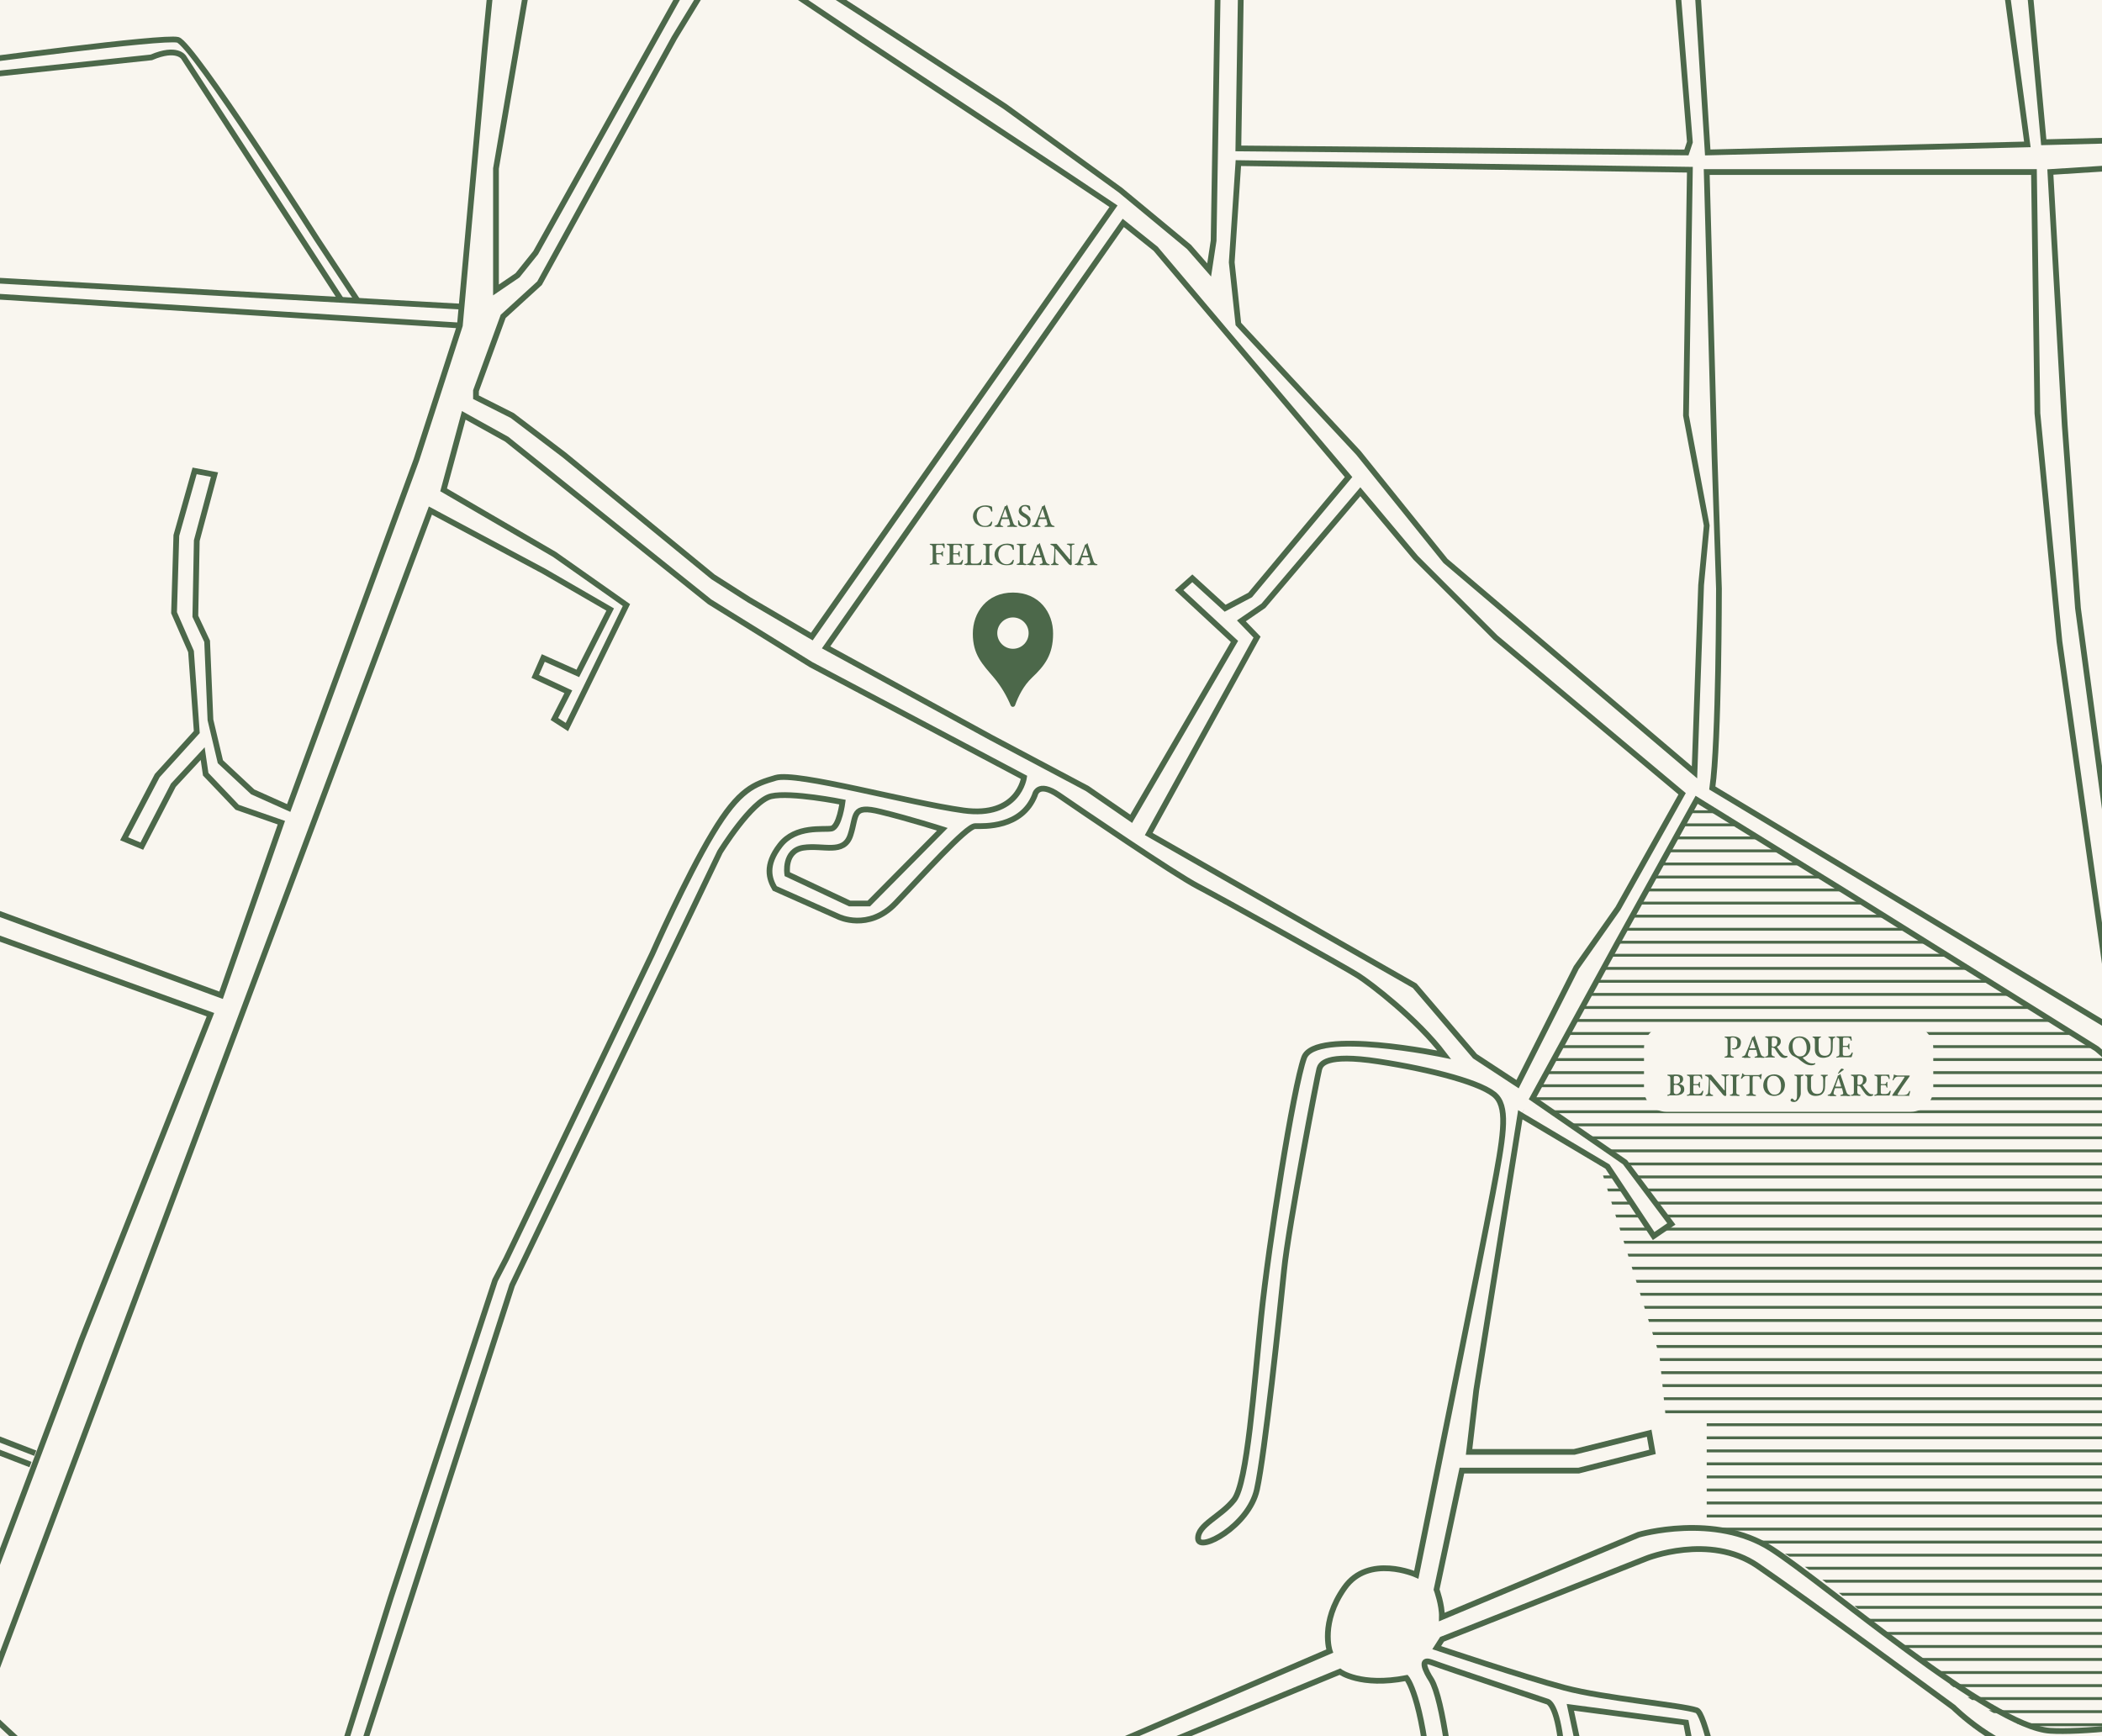 <svg xmlns="http://www.w3.org/2000/svg" xmlns:xlink="http://www.w3.org/1999/xlink" id="Capa_2_00000072281261876185554940000017121030757585039501_" x="0px" y="0px" viewBox="0 0 1461.3 1207.1" style="enable-background:new 0 0 1461.3 1207.1;" xml:space="preserve"><style type="text/css">	.st0{fill:#F9F6EF;}	.st1{clip-path:url(#SVGID_00000179634939743167949810000004855495248479908000_);}	.st2{fill:#4C684A;}	.st3{clip-path:url(#SVGID_00000143598366664057965500000017596012780020500619_);}	.st4{fill:none;stroke:#4C684A;stroke-width:4;stroke-miterlimit:10;}</style><rect x="-1135.7" y="-787.4" class="st0" width="5490.4" height="3165.1"></rect><g>	<defs>		<path id="SVGID_1_" d="M1186.5,1062.9v-75.5h-28.3l-4.6-45.2l-42.3-134.8l-54.2-32.2l8.4-11.5l114.1-207.6l269.5,167.8l105.4,88.5   l151.3,135.9l-52.8,137l-32.7,75.5c0,0-12.8,14.5-46.8,22.4c-34,8-107.4,22.9-148,20.4c-40.6-2.6-81.8-42.8-104.1-59.5   C1299,1127.4,1233.7,1058.5,1186.5,1062.9z"></path>	</defs>	<clipPath id="SVGID_00000087370006230018654610000009434753844379129526_">		<use xlink:href="#SVGID_1_" style="overflow:visible;"></use>	</clipPath>	<g style="clip-path:url(#SVGID_00000087370006230018654610000009434753844379129526_);">		<rect x="1028.8" y="436.5" class="st2" width="1122" height="2"></rect>		<rect x="1028.8" y="445.6" class="st2" width="1122" height="2"></rect>		<rect x="1028.8" y="454.6" class="st2" width="1122" height="2"></rect>		<rect x="1028.8" y="463.7" class="st2" width="1122" height="2"></rect>		<rect x="1028.8" y="472.8" class="st2" width="1122" height="2"></rect>		<rect x="1028.8" y="481.8" class="st2" width="1122" height="2"></rect>		<rect x="1028.8" y="490.9" class="st2" width="1122" height="2"></rect>		<rect x="1028.8" y="500" class="st2" width="1122" height="2"></rect>		<rect x="1028.8" y="509" class="st2" width="1122" height="2"></rect>		<rect x="1028.8" y="518.1" class="st2" width="1122" height="2"></rect>		<rect x="1028.8" y="527.2" class="st2" width="1122" height="2"></rect>		<rect x="1028.8" y="536.2" class="st2" width="1122" height="2"></rect>		<rect x="1028.8" y="545.3" class="st2" width="1122" height="2"></rect>		<rect x="1028.8" y="554.4" class="st2" width="1122" height="2"></rect>		<rect x="1028.8" y="563.4" class="st2" width="1122" height="2"></rect>		<rect x="1028.8" y="572.5" class="st2" width="1122" height="2"></rect>		<rect x="1028.8" y="581.6" class="st2" width="1122" height="2"></rect>		<rect x="1028.8" y="590.6" class="st2" width="1122" height="2"></rect>		<rect x="1028.8" y="599.7" class="st2" width="1122" height="2"></rect>		<rect x="1028.8" y="608.8" class="st2" width="1122" height="2"></rect>		<rect x="1028.8" y="617.8" class="st2" width="1122" height="2"></rect>		<rect x="1028.8" y="626.9" class="st2" width="1122" height="2"></rect>		<rect x="1028.8" y="636" class="st2" width="1122" height="2"></rect>		<rect x="1028.8" y="645.1" class="st2" width="1122" height="2"></rect>		<rect x="1028.8" y="654.1" class="st2" width="1122" height="2"></rect>		<rect x="1028.8" y="663.2" class="st2" width="1122" height="2"></rect>		<rect x="1028.8" y="672.3" class="st2" width="1122" height="2"></rect>		<rect x="1028.8" y="681.3" class="st2" width="1122" height="2"></rect>		<rect x="1028.8" y="690.4" class="st2" width="1122" height="2"></rect>		<rect x="1028.8" y="699.5" class="st2" width="1122" height="2"></rect>		<rect x="1028.8" y="708.5" class="st2" width="1122" height="2"></rect>		<rect x="1028.8" y="717.6" class="st2" width="1122" height="2"></rect>		<rect x="1028.8" y="726.7" class="st2" width="1122" height="2"></rect>		<rect x="1028.8" y="735.7" class="st2" width="1122" height="2"></rect>		<rect x="1028.8" y="744.8" class="st2" width="1122" height="2"></rect>		<rect x="1028.8" y="753.9" class="st2" width="1122" height="2"></rect>		<rect x="1028.8" y="762.9" class="st2" width="1122" height="2"></rect>		<rect x="1028.8" y="772" class="st2" width="1122" height="2"></rect>		<rect x="1028.8" y="781.1" class="st2" width="1122" height="2"></rect>		<rect x="1028.8" y="790.1" class="st2" width="1122" height="2"></rect>		<rect x="1028.8" y="799.2" class="st2" width="1122" height="2"></rect>		<rect x="1028.8" y="808.3" class="st2" width="1122" height="2"></rect>		<rect x="1028.8" y="817.3" class="st2" width="1122" height="2"></rect>		<rect x="1028.8" y="826.4" class="st2" width="1122" height="2"></rect>		<rect x="1028.8" y="835.5" class="st2" width="1122" height="2"></rect>		<rect x="1028.8" y="844.5" class="st2" width="1122" height="2"></rect>		<rect x="1028.8" y="853.6" class="st2" width="1122" height="2"></rect>		<rect x="1028.8" y="862.7" class="st2" width="1122" height="2"></rect>		<rect x="1028.8" y="871.7" class="st2" width="1122" height="2"></rect>		<rect x="1028.8" y="880.8" class="st2" width="1122" height="2"></rect>		<rect x="1028.8" y="889.9" class="st2" width="1122" height="2"></rect>		<rect x="1028.8" y="898.9" class="st2" width="1122" height="2"></rect>		<rect x="1028.8" y="908" class="st2" width="1122" height="2"></rect>		<rect x="1028.8" y="917.1" class="st2" width="1122" height="2"></rect>		<rect x="1028.8" y="926.2" class="st2" width="1122" height="2"></rect>		<rect x="1028.8" y="935.2" class="st2" width="1122" height="2"></rect>		<rect x="1028.8" y="944.3" class="st2" width="1122" height="2"></rect>		<rect x="1028.8" y="953.4" class="st2" width="1122" height="2"></rect>		<rect x="1028.8" y="962.4" class="st2" width="1122" height="2"></rect>		<rect x="1028.8" y="971.5" class="st2" width="1122" height="2"></rect>		<rect x="1028.8" y="980.6" class="st2" width="1122" height="2"></rect>		<rect x="1028.8" y="989.6" class="st2" width="1122" height="2"></rect>		<rect x="1028.8" y="998.7" class="st2" width="1122" height="2"></rect>		<rect x="1028.8" y="1007.8" class="st2" width="1122" height="2"></rect>		<rect x="1028.8" y="1016.8" class="st2" width="1122" height="2"></rect>		<rect x="1028.8" y="1025.9" class="st2" width="1122" height="2"></rect>		<rect x="1028.8" y="1035" class="st2" width="1122" height="2"></rect>		<rect x="1028.8" y="1044" class="st2" width="1122" height="2"></rect>		<rect x="1028.8" y="1053.1" class="st2" width="1122" height="2"></rect>		<rect x="1028.8" y="1062.2" class="st2" width="1122" height="2"></rect>		<rect x="1028.8" y="1071.2" class="st2" width="1122" height="2"></rect>		<rect x="1028.8" y="1080.3" class="st2" width="1122" height="2"></rect>		<rect x="1028.8" y="1089.4" class="st2" width="1122" height="2"></rect>		<rect x="1028.8" y="1098.4" class="st2" width="1122" height="2"></rect>		<rect x="1028.8" y="1107.5" class="st2" width="1122" height="2"></rect>		<rect x="1028.8" y="1116.6" class="st2" width="1122" height="2"></rect>		<rect x="1028.8" y="1125.6" class="st2" width="1122" height="2"></rect>		<rect x="1028.8" y="1134.7" class="st2" width="1122" height="2"></rect>		<rect x="1028.8" y="1143.8" class="st2" width="1122" height="2"></rect>		<rect x="1028.8" y="1152.8" class="st2" width="1122" height="2"></rect>		<rect x="1028.8" y="1161.9" class="st2" width="1122" height="2"></rect>		<rect x="1028.8" y="1171" class="st2" width="1122" height="2"></rect>		<rect x="1028.8" y="1180" class="st2" width="1122" height="2"></rect>		<rect x="1028.8" y="1189.1" class="st2" width="1122" height="2"></rect>		<rect x="1028.8" y="1198.2" class="st2" width="1122" height="2"></rect>	</g></g><g>	<defs>		<path id="SVGID_00000107562675036139715100000009014538216398554257_" d="M1807,817c0,0,47.7-40.7,139.6-27.8   c91.9,12.9,90.9,21.4,93.6,42.9c2.7,21.4,17.4,35.4,10.2,49.4c-7.1,14-16,54.5-91.2,47.7c-75.2-6.8-101.3-35.9-135.4-85.7   L1807,817z"></path>	</defs>	<clipPath id="SVGID_00000016038221489767356580000011478608075923491724_">		<use xlink:href="#SVGID_00000107562675036139715100000009014538216398554257_" style="overflow:visible;"></use>	</clipPath>	<g style="clip-path:url(#SVGID_00000016038221489767356580000011478608075923491724_);">		<rect x="1028.8" y="436.5" class="st2" width="1122" height="2"></rect>		<rect x="1028.8" y="445.6" class="st2" width="1122" height="2"></rect>		<rect x="1028.8" y="454.6" class="st2" width="1122" height="2"></rect>		<rect x="1028.8" y="463.7" class="st2" width="1122" height="2"></rect>		<rect x="1028.8" y="472.8" class="st2" width="1122" height="2"></rect>		<rect x="1028.8" y="481.8" class="st2" width="1122" height="2"></rect>		<rect x="1028.8" y="490.9" class="st2" width="1122" height="2"></rect>		<rect x="1028.8" y="500" class="st2" width="1122" height="2"></rect>		<rect x="1028.8" y="509" class="st2" width="1122" height="2"></rect>		<rect x="1028.8" y="518.1" class="st2" width="1122" height="2"></rect>		<rect x="1028.8" y="527.2" class="st2" width="1122" height="2"></rect>		<rect x="1028.8" y="536.2" class="st2" width="1122" height="2"></rect>		<rect x="1028.8" y="545.3" class="st2" width="1122" height="2"></rect>		<rect x="1028.8" y="554.4" class="st2" width="1122" height="2"></rect>		<rect x="1028.8" y="563.4" class="st2" width="1122" height="2"></rect>		<rect x="1028.8" y="572.5" class="st2" width="1122" height="2"></rect>		<rect x="1028.8" y="581.6" class="st2" width="1122" height="2"></rect>		<rect x="1028.8" y="590.6" class="st2" width="1122" height="2"></rect>		<rect x="1028.8" y="599.7" class="st2" width="1122" height="2"></rect>		<rect x="1028.8" y="608.8" class="st2" width="1122" height="2"></rect>		<rect x="1028.8" y="617.8" class="st2" width="1122" height="2"></rect>		<rect x="1028.8" y="626.9" class="st2" width="1122" height="2"></rect>		<rect x="1028.8" y="636" class="st2" width="1122" height="2"></rect>		<rect x="1028.8" y="645.1" class="st2" width="1122" height="2"></rect>		<rect x="1028.8" y="654.1" class="st2" width="1122" height="2"></rect>		<rect x="1028.8" y="663.2" class="st2" width="1122" height="2"></rect>		<rect x="1028.8" y="672.3" class="st2" width="1122" height="2"></rect>		<rect x="1028.8" y="681.3" class="st2" width="1122" height="2"></rect>		<rect x="1028.8" y="690.4" class="st2" width="1122" height="2"></rect>		<rect x="1028.8" y="699.5" class="st2" width="1122" height="2"></rect>		<rect x="1028.8" y="708.5" class="st2" width="1122" height="2"></rect>		<rect x="1028.8" y="717.6" class="st2" width="1122" height="2"></rect>		<rect x="1028.8" y="726.7" class="st2" width="1122" height="2"></rect>		<rect x="1028.8" y="735.7" class="st2" width="1122" height="2"></rect>		<rect x="1028.8" y="744.8" class="st2" width="1122" height="2"></rect>		<rect x="1028.8" y="753.9" class="st2" width="1122" height="2"></rect>		<rect x="1028.8" y="762.9" class="st2" width="1122" height="2"></rect>		<rect x="1028.8" y="772" class="st2" width="1122" height="2"></rect>		<rect x="1028.8" y="781.1" class="st2" width="1122" height="2"></rect>		<rect x="1028.8" y="790.1" class="st2" width="1122" height="2"></rect>		<rect x="1028.8" y="799.2" class="st2" width="1122" height="2"></rect>		<rect x="1028.8" y="808.3" class="st2" width="1122" height="2"></rect>		<rect x="1028.8" y="817.3" class="st2" width="1122" height="2"></rect>		<rect x="1028.8" y="826.4" class="st2" width="1122" height="2"></rect>		<rect x="1028.8" y="835.5" class="st2" width="1122" height="2"></rect>		<rect x="1028.8" y="844.5" class="st2" width="1122" height="2"></rect>		<rect x="1028.8" y="853.6" class="st2" width="1122" height="2"></rect>		<rect x="1028.8" y="862.7" class="st2" width="1122" height="2"></rect>		<rect x="1028.8" y="871.7" class="st2" width="1122" height="2"></rect>		<rect x="1028.8" y="880.8" class="st2" width="1122" height="2"></rect>		<rect x="1028.8" y="889.9" class="st2" width="1122" height="2"></rect>		<rect x="1028.8" y="898.9" class="st2" width="1122" height="2"></rect>		<rect x="1028.8" y="908" class="st2" width="1122" height="2"></rect>		<rect x="1028.8" y="917.1" class="st2" width="1122" height="2"></rect>		<rect x="1028.8" y="926.2" class="st2" width="1122" height="2"></rect>		<rect x="1028.8" y="935.2" class="st2" width="1122" height="2"></rect>		<rect x="1028.8" y="944.3" class="st2" width="1122" height="2"></rect>		<rect x="1028.8" y="953.4" class="st2" width="1122" height="2"></rect>		<rect x="1028.8" y="962.4" class="st2" width="1122" height="2"></rect>		<rect x="1028.8" y="971.5" class="st2" width="1122" height="2"></rect>		<rect x="1028.8" y="980.6" class="st2" width="1122" height="2"></rect>		<rect x="1028.8" y="989.6" class="st2" width="1122" height="2"></rect>		<rect x="1028.8" y="998.7" class="st2" width="1122" height="2"></rect>		<rect x="1028.8" y="1007.8" class="st2" width="1122" height="2"></rect>		<rect x="1028.8" y="1016.8" class="st2" width="1122" height="2"></rect>		<rect x="1028.8" y="1025.9" class="st2" width="1122" height="2"></rect>		<rect x="1028.8" y="1035" class="st2" width="1122" height="2"></rect>		<rect x="1028.8" y="1044" class="st2" width="1122" height="2"></rect>		<rect x="1028.8" y="1053.1" class="st2" width="1122" height="2"></rect>		<rect x="1028.8" y="1062.2" class="st2" width="1122" height="2"></rect>		<rect x="1028.8" y="1071.2" class="st2" width="1122" height="2"></rect>		<rect x="1028.8" y="1080.3" class="st2" width="1122" height="2"></rect>		<rect x="1028.8" y="1089.4" class="st2" width="1122" height="2"></rect>		<rect x="1028.8" y="1098.4" class="st2" width="1122" height="2"></rect>		<rect x="1028.8" y="1107.5" class="st2" width="1122" height="2"></rect>		<rect x="1028.8" y="1116.6" class="st2" width="1122" height="2"></rect>		<rect x="1028.8" y="1125.6" class="st2" width="1122" height="2"></rect>		<rect x="1028.8" y="1134.7" class="st2" width="1122" height="2"></rect>		<rect x="1028.8" y="1143.8" class="st2" width="1122" height="2"></rect>		<rect x="1028.8" y="1152.8" class="st2" width="1122" height="2"></rect>		<rect x="1028.8" y="1161.9" class="st2" width="1122" height="2"></rect>		<rect x="1028.8" y="1171" class="st2" width="1122" height="2"></rect>		<rect x="1028.8" y="1180" class="st2" width="1122" height="2"></rect>		<rect x="1028.8" y="1189.1" class="st2" width="1122" height="2"></rect>		<rect x="1028.8" y="1198.2" class="st2" width="1122" height="2"></rect>	</g></g><path class="st2" d="M704.2,412c-18.2,0-27.9,13.9-27.9,28.6c0,14.7,6.8,21.3,14.6,30.5c5.2,6.1,9.2,13.3,11.7,19.3 c0.6,1.5,2.6,1.4,3.1-0.1c2.2-6.1,5.8-13.5,11.8-19.2c8.7-8.2,14.6-15.8,14.6-30.5C732.2,425.9,722.4,412,704.2,412z M704.2,451.1 c-6,0-10.9-4.9-10.9-10.9s4.9-10.9,10.9-10.9s10.9,4.9,10.9,10.9S710.3,451.1,704.2,451.1z"></path><g>	<g>		<path class="st2" d="M684.6,366.4c-1.1,0-2.1-0.2-3.1-0.5c-1-0.4-1.8-0.9-2.6-1.5c-0.8-0.6-1.3-1.4-1.8-2.3   c-0.4-0.9-0.7-1.9-0.7-3.1c0-1,0.2-2,0.7-3c0.4-0.9,1.1-1.7,1.8-2.4c0.8-0.7,1.7-1.2,2.8-1.6c1-0.4,2.2-0.6,3.4-0.6   c0.5,0,1,0,1.5,0.1c0.4,0.1,0.8,0.1,1.2,0.2s0.8,0.2,1.3,0.4c0.2,0.1,0.3,0.1,0.4,0.2c0.1,0.1,0.2,0.3,0.2,0.5   c0,0.4,0.1,0.8,0.1,1.2c0,0.4,0.1,0.9,0.1,1.4c0,0.1-0.1,0.2-0.2,0.3c-0.1,0.1-0.2,0.1-0.4,0c-0.1,0-0.2-0.1-0.3-0.3   c-0.1-0.5-0.3-0.9-0.5-1.3c-0.2-0.4-0.4-0.7-0.8-1c-0.3-0.3-0.8-0.5-1.3-0.6c-0.5-0.1-1.1-0.2-1.8-0.2c-0.8,0-1.6,0.2-2.3,0.5   c-0.7,0.3-1.3,0.8-1.8,1.4c-0.5,0.6-0.9,1.2-1.1,2c-0.3,0.7-0.4,1.5-0.4,2.3c0,0.9,0.1,1.8,0.4,2.7c0.3,0.9,0.6,1.6,1.1,2.3   c0.5,0.7,1.1,1.2,1.8,1.6c0.7,0.4,1.5,0.6,2.4,0.6c1.1,0,1.9-0.2,2.6-0.7c0.7-0.5,1.3-1.2,1.7-2.1c0.1-0.2,0.3-0.3,0.5-0.3   c0.2,0,0.3,0.1,0.3,0.4c0,0.1,0,0.4-0.1,0.6s-0.1,0.5-0.2,0.8s-0.2,0.6-0.3,0.8c-0.1,0.2-0.2,0.3-0.2,0.4   c-0.1,0.1-0.2,0.1-0.4,0.2c-0.6,0.2-1.2,0.4-2,0.5C686.1,366.4,685.4,366.4,684.6,366.4z"></path>		<path class="st2" d="M691.9,366.2c-0.2,0-0.3,0-0.4-0.1c-0.1-0.1-0.2-0.1-0.2-0.2c0-0.1,0.1-0.2,0.2-0.3c0.1-0.1,0.3-0.1,0.5-0.2   c0.4-0.1,0.8-0.3,1.1-0.5c0.3-0.2,0.6-0.6,0.8-1.1c0.4-0.9,0.8-1.8,1.1-2.6s0.7-1.6,1-2.4c0.3-0.8,0.6-1.6,1-2.5   c0.3-0.8,0.7-1.8,1-2.7c0.1-0.3,0.2-0.6,0.3-0.9c0.1-0.2,0.1-0.4,0.1-0.6c0.2,0,0.4-0.1,0.5-0.1c0.2-0.1,0.3-0.1,0.5-0.2   c0.2-0.1,0.3-0.2,0.4-0.4c0.1-0.2,0.2-0.3,0.2-0.4c0,0,0.1,0,0.1,0c0,0,0.1,0,0.1,0.1c0,0.1,0.1,0.2,0.1,0.2c0,0.1,0,0.2,0.1,0.3   c0.3,1.1,0.7,2.2,1.1,3.3c0.4,1.1,0.7,2.2,1.1,3.3c0.4,1.1,0.7,2,1,3c0.3,0.9,0.6,1.7,0.8,2.4c0.2,0.5,0.4,0.9,0.6,1.1   c0.2,0.3,0.5,0.5,0.7,0.6s0.5,0.2,0.8,0.3c0.2,0,0.4,0.1,0.5,0.2c0.1,0.1,0.2,0.2,0.2,0.3c0,0.1-0.1,0.2-0.2,0.2s-0.2,0.1-0.4,0.1   c-0.2,0-0.5,0-0.9,0c-0.4,0-0.8,0-1.2-0.1s-0.8,0-1.1,0c-0.3,0-0.6,0-0.9,0s-0.7,0-1,0c-0.3,0-0.6,0-0.8,0c-0.2,0-0.3,0-0.4-0.1   s-0.2-0.1-0.2-0.2c0-0.1,0.1-0.2,0.2-0.3s0.3-0.1,0.5-0.2c0.5-0.1,0.9-0.2,1.1-0.4c0.2-0.2,0.3-0.4,0.3-0.7c0-0.3-0.1-0.6-0.2-0.9   c-0.1-0.4-0.2-0.8-0.3-1.2s-0.2-0.8-0.3-1.2c0-0.1-0.1-0.2-0.2-0.2c-0.1,0-0.2,0-0.4,0h-4.1c-0.1,0-0.1,0-0.2,0.1   c-0.1,0.1-0.1,0.2-0.2,0.3c0,0.2-0.1,0.4-0.2,0.7c-0.1,0.3-0.2,0.6-0.3,0.9c-0.1,0.3-0.2,0.6-0.2,0.8c-0.1,0.3-0.1,0.4-0.1,0.6   c0,0.4,0,0.7,0.3,0.9c0.2,0.2,0.6,0.4,1,0.5c0.4,0.1,0.7,0.3,0.7,0.4c0,0.1-0.1,0.2-0.2,0.2c-0.1,0-0.3,0.1-0.4,0.1   c-0.3,0-0.6,0-1,0c-0.4,0-0.8,0-1.2,0c-0.5,0-0.9,0-1.4,0.1C692.7,366.2,692.3,366.2,691.9,366.2z M697.1,359.8h3.2   c0.2,0,0.3,0,0.3-0.1c0,0,0-0.1,0-0.1c0,0,0-0.1,0-0.1l-1.6-5.2c-0.1-0.2-0.1-0.4-0.2-0.4c0,0-0.1,0.1-0.2,0.3l-1.9,5.3   c0,0.1,0,0.1,0,0.2c0,0.1,0,0.1,0.1,0.1C696.9,359.8,697,359.8,697.1,359.8z"></path>		<path class="st2" d="M711.5,366.4c-0.6,0-1.2-0.1-1.7-0.3s-1-0.4-1.5-0.8c-0.1-0.1-0.1-0.1-0.2-0.2c-0.1-0.1-0.1-0.2-0.1-0.3   c-0.1-0.3-0.2-0.8-0.2-1.3c0-0.5-0.1-1-0.1-1.4c0-0.1,0-0.2,0.1-0.2s0.2-0.1,0.3-0.1c0.1,0,0.2,0,0.3,0.1c0.1,0,0.1,0.1,0.1,0.2   c0.3,1.1,0.8,2,1.4,2.5s1.3,0.8,2,0.8c0.5,0,0.9-0.1,1.3-0.3c0.4-0.2,0.6-0.5,0.9-0.9c0.2-0.4,0.3-0.8,0.3-1.3   c0-0.6-0.1-1-0.3-1.4c-0.2-0.4-0.5-0.7-0.8-1c-0.4-0.3-0.8-0.6-1.4-0.9c-0.6-0.4-1.2-0.7-1.7-1.1c-0.6-0.4-1-0.8-1.4-1.4   c-0.4-0.5-0.6-1.2-0.6-1.9c0-0.8,0.2-1.5,0.6-2.1c0.4-0.6,0.9-1.1,1.6-1.5c0.7-0.4,1.6-0.5,2.6-0.5c0.5,0,1,0.1,1.4,0.2   c0.4,0.1,0.8,0.2,1.1,0.3c0.1,0,0.2,0.1,0.3,0.2c0.1,0.1,0.1,0.2,0.2,0.4c0.1,0.3,0.2,0.7,0.2,1.1c0.1,0.4,0.1,0.8,0.1,1.3   c0,0.2-0.1,0.2-0.4,0.2c-0.1,0-0.3,0-0.4-0.1c-0.1-0.1-0.2-0.1-0.2-0.2c-0.3-0.8-0.7-1.5-1.1-1.9c-0.4-0.4-1-0.6-1.6-0.6   c-0.4,0-0.8,0.1-1.2,0.2s-0.6,0.4-0.9,0.8c-0.2,0.3-0.3,0.8-0.3,1.4c0,0.4,0.1,0.8,0.4,1.1s0.6,0.7,1.1,1s1,0.6,1.6,1   c0.6,0.4,1.2,0.8,1.6,1.2s0.9,0.9,1.2,1.4c0.3,0.5,0.4,1.1,0.4,1.8c0,0.9-0.2,1.7-0.6,2.4c-0.4,0.7-1,1.2-1.7,1.5   C713.3,366.2,712.5,366.4,711.5,366.4z"></path>		<path class="st2" d="M717.9,366.2c-0.2,0-0.3,0-0.4-0.1c-0.1-0.1-0.2-0.1-0.2-0.2c0-0.1,0.1-0.2,0.2-0.3c0.1-0.1,0.3-0.1,0.5-0.2   c0.4-0.1,0.8-0.3,1.1-0.5c0.3-0.2,0.6-0.6,0.8-1.1c0.4-0.9,0.8-1.8,1.1-2.6s0.7-1.6,1-2.4c0.3-0.8,0.6-1.6,1-2.5   c0.3-0.8,0.7-1.8,1-2.7c0.1-0.3,0.2-0.6,0.3-0.9c0.1-0.2,0.1-0.4,0.1-0.6c0.2,0,0.4-0.1,0.5-0.1c0.2-0.1,0.3-0.1,0.5-0.2   c0.2-0.1,0.3-0.2,0.4-0.4c0.1-0.2,0.2-0.3,0.2-0.4c0,0,0.1,0,0.1,0c0,0,0.1,0,0.1,0.1c0,0.1,0.1,0.2,0.1,0.2c0,0.1,0,0.2,0.1,0.3   c0.3,1.1,0.7,2.2,1.1,3.3c0.4,1.1,0.7,2.2,1.1,3.3c0.4,1.1,0.7,2,1,3c0.3,0.9,0.6,1.7,0.8,2.4c0.2,0.5,0.4,0.9,0.6,1.1   c0.2,0.3,0.5,0.5,0.7,0.6s0.5,0.2,0.8,0.3c0.2,0,0.4,0.1,0.5,0.2c0.1,0.1,0.2,0.2,0.2,0.3c0,0.1-0.1,0.2-0.2,0.2s-0.2,0.1-0.4,0.1   c-0.2,0-0.5,0-0.9,0c-0.4,0-0.8,0-1.2-0.1s-0.8,0-1.1,0c-0.3,0-0.6,0-0.9,0s-0.7,0-1,0c-0.3,0-0.6,0-0.8,0c-0.2,0-0.3,0-0.4-0.1   s-0.2-0.1-0.2-0.2c0-0.1,0.1-0.2,0.2-0.3s0.3-0.1,0.5-0.2c0.5-0.1,0.9-0.2,1.1-0.4c0.2-0.2,0.3-0.4,0.3-0.7c0-0.3-0.1-0.6-0.2-0.9   c-0.1-0.4-0.2-0.8-0.3-1.2s-0.2-0.8-0.3-1.2c0-0.1-0.1-0.2-0.2-0.2c-0.1,0-0.2,0-0.4,0h-4.1c-0.1,0-0.1,0-0.2,0.1   c-0.1,0.1-0.1,0.2-0.2,0.3c0,0.2-0.1,0.4-0.2,0.7c-0.1,0.3-0.2,0.6-0.3,0.9c-0.1,0.3-0.2,0.6-0.2,0.8c-0.1,0.3-0.1,0.4-0.1,0.6   c0,0.4,0,0.7,0.3,0.9c0.2,0.2,0.6,0.4,1,0.5c0.4,0.1,0.7,0.3,0.7,0.4c0,0.1-0.1,0.2-0.2,0.2c-0.1,0-0.3,0.1-0.4,0.1   c-0.3,0-0.6,0-1,0c-0.4,0-0.8,0-1.2,0c-0.5,0-0.9,0-1.4,0.1C718.7,366.2,718.3,366.2,717.9,366.2z M723.1,359.8h3.2   c0.2,0,0.3,0,0.3-0.1c0,0,0-0.1,0-0.1c0,0,0-0.1,0-0.1l-1.6-5.2c-0.1-0.2-0.1-0.4-0.2-0.4c0,0-0.1,0.1-0.2,0.3l-1.9,5.3   c0,0.1,0,0.1,0,0.2c0,0.1,0,0.1,0.1,0.1C722.9,359.8,723,359.8,723.1,359.8z"></path>		<path class="st2" d="M646.9,392.7c-0.2,0-0.3,0-0.4-0.1c-0.1,0-0.2-0.1-0.2-0.2c0-0.2,0.2-0.3,0.6-0.4c0.6-0.1,0.9-0.3,1.2-0.5   c0.2-0.2,0.3-0.6,0.3-1.1v-9.5c0-0.6-0.1-1.1-0.3-1.4c-0.2-0.3-0.5-0.5-1.1-0.6c-0.2,0-0.4-0.1-0.5-0.2s-0.2-0.2-0.2-0.3   c0-0.1,0.1-0.2,0.2-0.2c0.1-0.1,0.2-0.1,0.4-0.1c0.5,0,0.9,0,1.3,0c0.4,0,0.7,0,1.1,0c0.4,0,0.8,0,1.2,0c0.5,0,1,0,1.6,0   s1.1,0,1.6,0c0.5,0,1,0,1.4-0.1c0.4-0.1,0.7-0.1,1-0.1c0.1,0,0.2,0,0.3,0.1c0.1,0,0.2,0.1,0.2,0.2c0,0.2,0.1,0.5,0.1,0.8   s0,0.7,0,1c0,0.3,0,0.5,0,0.7c0,0.3-0.1,0.5-0.2,0.5c-0.1,0-0.1,0-0.2-0.1s-0.1-0.1-0.2-0.2c-0.1-0.3-0.2-0.5-0.3-0.8   c-0.1-0.2-0.2-0.4-0.3-0.6c-0.2-0.2-0.4-0.4-0.7-0.5s-0.5-0.1-0.8-0.1h-2.4c-0.4,0-0.6,0.1-0.7,0.3c-0.1,0.2-0.2,0.5-0.2,0.8   c0,0.3,0,0.6,0,1c0,0.4,0,0.8,0,1.1c0,0.4,0,0.7,0,1.1c0,0.4,0,0.7,0,1c0,0.1,0,0.2,0.1,0.3c0.1,0.1,0.1,0.1,0.3,0.1   c0.4,0,0.9,0,1.3,0c0.4,0,0.8,0,1.1,0c0.4,0,0.6-0.1,0.9-0.3c0.2-0.2,0.4-0.4,0.5-0.7c0-0.1,0.1-0.2,0.2-0.2   c0.1-0.1,0.2-0.1,0.2-0.1c0.1,0,0.1,0,0.2,0.1c0.1,0.1,0.1,0.2,0.1,0.3c0,0.3,0,0.5-0.1,0.7s0,0.4,0,0.6c0,0.3,0,0.5,0,0.7   s0,0.5,0.1,0.8c0,0.1,0,0.3,0,0.3c0,0.1-0.1,0.1-0.2,0.1c-0.1,0-0.2-0.1-0.3-0.2s-0.1-0.2-0.2-0.3c-0.1-0.4-0.3-0.6-0.5-0.8   c-0.2-0.1-0.4-0.2-0.6-0.2c-0.2,0-0.4,0-0.5,0c-0.2,0-0.4,0-0.5,0c-0.2,0-0.5,0-0.7,0c-0.2,0-0.5,0-0.7,0c-0.1,0-0.3,0.1-0.4,0.1   c-0.1,0.1-0.1,0.2-0.1,0.4c0,0.7,0,1.4,0,2.1c0,0.7,0,1.4,0.1,2.1c0,0.5,0.1,0.8,0.3,1.1s0.6,0.4,1.2,0.5c0.2,0,0.4,0.1,0.5,0.2   c0.1,0.1,0.2,0.1,0.2,0.3c0,0.1-0.1,0.2-0.2,0.2c-0.1,0-0.2,0.1-0.4,0.1c-0.4,0-0.7,0-1,0c-0.3,0-0.6,0-0.8-0.1   c-0.3,0-0.5,0-0.8,0c-0.3,0-0.6,0-1,0c-0.3,0-0.6,0-0.9,0.1C647.6,392.7,647.3,392.7,646.9,392.7z"></path>		<path class="st2" d="M658.6,392.8c-0.2,0-0.3,0-0.4-0.1c-0.1,0-0.2-0.1-0.2-0.2c0-0.2,0.2-0.3,0.6-0.4c0.5-0.1,0.9-0.3,1.2-0.5   c0.2-0.2,0.4-0.6,0.4-1.1v-10c0-0.5-0.1-0.9-0.3-1.1c-0.2-0.2-0.6-0.4-1.1-0.5c-0.2,0-0.4-0.1-0.5-0.2c-0.1-0.1-0.2-0.2-0.2-0.3   c0-0.1,0.1-0.2,0.2-0.2c0.1-0.1,0.2-0.1,0.4-0.1c0.5,0,0.9,0,1.3,0c0.4,0,0.8,0,1.2,0c0.4,0,0.8,0,1.2,0c0.6,0,1.2,0,1.9,0   c0.7,0,1.3,0,1.8,0c0.5,0,0.9,0,1.3,0c0.3,0,0.5,0,0.6,0c0.1,0,0.2,0,0.3,0.1c0.1,0,0.2,0.1,0.2,0.2c0.1,0.5,0.2,0.9,0.2,1.3   c0.1,0.4,0.1,0.8,0.1,1.1c0,0.1,0,0.2-0.1,0.3c-0.1,0.1-0.1,0.1-0.2,0.1s-0.1,0-0.2-0.1c0,0-0.1-0.1-0.1-0.2   c-0.1-0.3-0.2-0.6-0.3-0.8c-0.1-0.2-0.2-0.4-0.3-0.5c-0.2-0.2-0.4-0.4-0.7-0.5c-0.3-0.1-0.5-0.2-0.8-0.2h-2.5   c-0.2,0-0.4,0.1-0.6,0.2c-0.2,0.1-0.3,0.3-0.3,0.6v4.5c0,0.1,0,0.3,0.1,0.4c0.1,0.1,0.2,0.1,0.3,0.1h2.1c0.4,0,0.7-0.1,0.9-0.3   c0.2-0.2,0.3-0.5,0.4-0.9c0.1-0.3,0.2-0.4,0.4-0.4c0.1,0,0.1,0,0.2,0.1s0.1,0.2,0.1,0.3c0,0.1,0,0.2,0,0.4s0,0.4,0,0.6   c0,0.2,0,0.4,0,0.5c0,0.2,0,0.4,0,0.6c0,0.2,0,0.5,0,0.7s0,0.4,0,0.5c0,0.1,0,0.2,0,0.3c0,0.1-0.1,0.1-0.2,0.1   c-0.2,0-0.4-0.2-0.5-0.6c-0.1-0.4-0.2-0.7-0.4-0.9s-0.4-0.3-0.7-0.3h-2.1c-0.2,0-0.4,0-0.5,0.1c-0.1,0.1-0.2,0.2-0.2,0.5v4.2   c0,0.5,0.1,0.9,0.3,1.1s0.6,0.3,1,0.3h1.7c0.4,0,0.8,0,1.1-0.1c0.3-0.1,0.6-0.2,0.8-0.3c0.3-0.2,0.5-0.4,0.7-0.7   c0.2-0.3,0.4-0.6,0.6-1c0.1-0.1,0.1-0.2,0.2-0.2c0.1-0.1,0.1-0.1,0.2-0.1c0.1,0,0.2,0,0.2,0.1c0,0.1,0.1,0.2,0.1,0.3   c0,0.2,0,0.4-0.1,0.7c-0.1,0.3-0.2,0.7-0.3,1c-0.1,0.4-0.2,0.7-0.3,0.9c0,0.1-0.1,0.2-0.2,0.3s-0.1,0.1-0.2,0.1   c-0.5,0-1.1,0-1.7,0c-0.6,0-1.2,0-1.8,0c-0.6,0-1.2,0-1.8,0s-1.2,0-1.8,0c-0.3,0-0.6,0-0.9,0c-0.3,0-0.6,0-0.9,0.1   C659.3,392.7,659,392.8,658.6,392.8z"></path>		<path class="st2" d="M671,392.8c-0.2,0-0.3,0-0.4-0.1c-0.1-0.1-0.2-0.1-0.2-0.2c0-0.1,0.1-0.2,0.2-0.3c0.1-0.1,0.2-0.1,0.3-0.1   c0.6-0.1,1-0.3,1.3-0.5c0.3-0.2,0.4-0.6,0.4-1v-10.2c0-0.4,0-0.6-0.1-0.8c-0.1-0.2-0.2-0.3-0.4-0.4c-0.2-0.1-0.5-0.2-0.9-0.2   c-0.4-0.1-0.6-0.2-0.6-0.4c0-0.1,0.1-0.2,0.2-0.2c0.1,0,0.2-0.1,0.4-0.1c0.4,0,0.7,0,1,0c0.3,0,0.6,0,0.8,0c0.3,0,0.6,0,0.9,0   c0.3,0,0.7,0,1,0c0.3,0,0.6,0,1,0c0.3,0,0.7,0,1,0c0.2,0,0.3,0,0.4,0.1c0.1,0,0.1,0.1,0.1,0.2c0,0.1-0.1,0.2-0.2,0.3   c-0.1,0.1-0.3,0.1-0.5,0.2c-0.6,0.1-1,0.3-1.3,0.4c-0.3,0.2-0.5,0.4-0.5,0.9v10.2c0,0.5,0.1,0.8,0.3,1s0.6,0.3,1.2,0.3h2.6   c0.4,0,0.7-0.1,1-0.2c0.3-0.1,0.5-0.3,0.7-0.4c0.3-0.3,0.5-0.5,0.7-0.7c0.2-0.2,0.3-0.5,0.5-0.9c0.1-0.2,0.2-0.3,0.2-0.5   s0.2-0.2,0.3-0.2s0.2,0,0.2,0.1c0,0.1,0.1,0.2,0.1,0.3c0,0,0,0.1,0,0.1s0,0.1,0,0.1c-0.1,0.4-0.2,0.8-0.3,1.1   c-0.1,0.3-0.2,0.6-0.2,0.9s-0.1,0.6-0.1,0.9c0,0.1,0,0.2-0.1,0.3c0,0.1-0.1,0.1-0.2,0.1c-0.6,0-1.2,0-1.8,0c-0.6,0-1.3,0-2,0   c-0.7,0-1.3,0-2,0c-0.6,0-1.3,0-1.8,0c-0.4,0-0.7,0-1.2,0c-0.4,0-0.8,0-1.2,0.1C671.3,392.7,671.1,392.8,671,392.8z"></path>		<path class="st2" d="M683.8,392.7c-0.2,0-0.3,0-0.4-0.1c-0.1,0-0.2-0.1-0.2-0.2c0-0.2,0.2-0.3,0.6-0.4c0.6-0.1,1-0.3,1.2-0.5   s0.4-0.6,0.4-1.1v-10c0-0.5-0.1-0.9-0.3-1.1c-0.2-0.2-0.6-0.4-1.2-0.5c-0.4-0.1-0.6-0.2-0.6-0.4c0-0.1,0.1-0.2,0.2-0.2   c0.1,0,0.2-0.1,0.4-0.1c0.4,0,0.7,0,1,0c0.3,0,0.6,0,0.9,0c0.3,0,0.6,0,0.9,0c0.3,0,0.6,0,0.9,0c0.3,0,0.6,0,0.8,0   c0.3,0,0.6,0,1,0c0.2,0,0.3,0,0.4,0.1c0.1,0,0.2,0.1,0.2,0.2c0,0.1-0.1,0.2-0.2,0.3c-0.1,0.1-0.3,0.1-0.5,0.2   c-0.6,0.1-1,0.3-1.2,0.5c-0.2,0.2-0.3,0.6-0.3,1.1v10c0,0.5,0.1,0.8,0.4,1.1c0.3,0.2,0.7,0.4,1.2,0.5c0.2,0,0.4,0.1,0.5,0.2   c0.1,0.1,0.2,0.1,0.2,0.3c0,0.1,0,0.2-0.1,0.2c-0.1,0-0.2,0.1-0.4,0.1c-0.4,0-0.7,0-1,0c-0.3,0-0.6,0-0.9-0.1c-0.3,0-0.6,0-0.9,0   c-0.4,0-0.7,0-1,0c-0.3,0-0.6,0-0.9,0.1C684.6,392.7,684.2,392.7,683.8,392.7z"></path>		<path class="st2" d="M699.6,393c-1.1,0-2.1-0.2-3.1-0.5c-1-0.4-1.8-0.9-2.6-1.5c-0.8-0.6-1.3-1.4-1.8-2.3   c-0.4-0.9-0.7-1.9-0.7-3.1c0-1,0.2-2,0.7-3c0.4-0.9,1.1-1.7,1.8-2.4c0.8-0.7,1.7-1.2,2.8-1.6c1-0.4,2.2-0.6,3.4-0.6   c0.5,0,1,0,1.5,0.1c0.4,0.1,0.8,0.1,1.2,0.2s0.8,0.2,1.3,0.4c0.2,0.1,0.3,0.1,0.4,0.2c0.1,0.1,0.2,0.3,0.2,0.5   c0,0.4,0.1,0.8,0.1,1.2c0,0.4,0.1,0.9,0.1,1.4c0,0.1-0.1,0.2-0.2,0.3c-0.1,0.1-0.2,0.1-0.4,0c-0.1,0-0.2-0.1-0.3-0.3   c-0.1-0.5-0.3-0.9-0.5-1.3c-0.2-0.4-0.4-0.7-0.8-1c-0.3-0.3-0.8-0.5-1.3-0.6c-0.5-0.1-1.1-0.2-1.8-0.2c-0.8,0-1.6,0.2-2.3,0.5   c-0.7,0.3-1.3,0.8-1.8,1.4c-0.5,0.6-0.9,1.2-1.1,2c-0.3,0.7-0.4,1.5-0.4,2.3c0,0.9,0.1,1.8,0.4,2.7c0.3,0.9,0.6,1.6,1.1,2.3   c0.5,0.7,1.1,1.2,1.8,1.6c0.7,0.4,1.5,0.6,2.4,0.6c1.1,0,1.9-0.2,2.6-0.7c0.7-0.5,1.3-1.2,1.7-2.1c0.1-0.2,0.3-0.3,0.5-0.3   c0.2,0,0.3,0.1,0.3,0.4c0,0.1,0,0.4-0.1,0.6s-0.1,0.5-0.2,0.8s-0.2,0.6-0.3,0.8c-0.1,0.2-0.2,0.3-0.2,0.4   c-0.1,0.1-0.2,0.1-0.4,0.2c-0.6,0.2-1.2,0.4-2,0.5C701.1,392.9,700.4,393,699.6,393z"></path>		<path class="st2" d="M707.3,392.7c-0.2,0-0.3,0-0.4-0.1c-0.1,0-0.2-0.1-0.2-0.2c0-0.2,0.2-0.3,0.6-0.4c0.6-0.1,1-0.3,1.2-0.5   s0.4-0.6,0.4-1.1v-10c0-0.5-0.1-0.9-0.3-1.1c-0.2-0.2-0.6-0.4-1.2-0.5c-0.4-0.1-0.6-0.2-0.6-0.4c0-0.1,0.1-0.2,0.2-0.2   c0.1,0,0.2-0.1,0.4-0.1c0.4,0,0.7,0,1,0c0.3,0,0.6,0,0.9,0c0.3,0,0.6,0,0.9,0c0.3,0,0.6,0,0.9,0c0.3,0,0.6,0,0.8,0   c0.3,0,0.6,0,1,0c0.2,0,0.3,0,0.4,0.1c0.1,0,0.2,0.1,0.2,0.2c0,0.1-0.1,0.2-0.2,0.3c-0.1,0.1-0.3,0.1-0.5,0.2   c-0.6,0.1-1,0.3-1.2,0.5c-0.2,0.2-0.3,0.6-0.3,1.1v10c0,0.5,0.1,0.8,0.4,1.1c0.3,0.2,0.7,0.4,1.2,0.5c0.2,0,0.4,0.1,0.5,0.2   c0.1,0.1,0.2,0.1,0.2,0.3c0,0.1,0,0.2-0.1,0.2c-0.1,0-0.2,0.1-0.4,0.1c-0.4,0-0.7,0-1,0c-0.3,0-0.6,0-0.9-0.1c-0.3,0-0.6,0-0.9,0   c-0.4,0-0.7,0-1,0c-0.3,0-0.6,0-0.9,0.1C708,392.7,707.6,392.7,707.3,392.7z"></path>		<path class="st2" d="M714.5,392.8c-0.2,0-0.3,0-0.4-0.1c-0.1-0.1-0.2-0.1-0.2-0.2c0-0.1,0.1-0.2,0.2-0.3c0.1-0.1,0.3-0.1,0.5-0.2   c0.4-0.1,0.8-0.3,1.1-0.5c0.3-0.2,0.6-0.6,0.8-1.1c0.4-0.9,0.8-1.8,1.1-2.6s0.7-1.6,1-2.4c0.3-0.8,0.6-1.6,1-2.5   c0.3-0.8,0.7-1.8,1-2.7c0.1-0.3,0.2-0.6,0.3-0.9c0.1-0.2,0.1-0.4,0.1-0.6c0.2,0,0.4-0.1,0.5-0.1c0.2-0.1,0.3-0.1,0.5-0.2   c0.2-0.1,0.3-0.2,0.4-0.4c0.1-0.2,0.2-0.3,0.2-0.4c0,0,0.1,0,0.1,0c0,0,0.1,0,0.1,0.1c0,0.1,0.1,0.2,0.1,0.2c0,0.1,0,0.2,0.1,0.3   c0.3,1.1,0.7,2.2,1.1,3.3c0.4,1.1,0.7,2.2,1.1,3.3c0.4,1.1,0.7,2,1,3c0.3,0.9,0.6,1.7,0.8,2.4c0.2,0.5,0.4,0.9,0.6,1.1   c0.2,0.3,0.5,0.5,0.7,0.6s0.5,0.2,0.8,0.3c0.2,0,0.4,0.1,0.5,0.2c0.1,0.1,0.2,0.2,0.2,0.3c0,0.1-0.1,0.2-0.2,0.2s-0.2,0.1-0.4,0.1   c-0.2,0-0.5,0-0.9,0c-0.4,0-0.8,0-1.2-0.1s-0.8,0-1.1,0c-0.3,0-0.6,0-0.9,0s-0.7,0-1,0c-0.3,0-0.6,0-0.8,0c-0.2,0-0.3,0-0.4-0.1   s-0.2-0.1-0.2-0.2c0-0.1,0.1-0.2,0.2-0.3s0.3-0.1,0.5-0.2c0.5-0.1,0.9-0.2,1.1-0.4c0.2-0.2,0.3-0.4,0.3-0.7c0-0.3-0.1-0.6-0.2-0.9   c-0.1-0.4-0.2-0.8-0.3-1.2s-0.2-0.8-0.3-1.2c0-0.1-0.1-0.2-0.2-0.2c-0.1,0-0.2,0-0.4,0h-4.1c-0.1,0-0.1,0-0.2,0.1   c-0.1,0.1-0.1,0.2-0.2,0.3c0,0.2-0.1,0.4-0.2,0.7c-0.1,0.3-0.2,0.6-0.3,0.9c-0.1,0.3-0.2,0.6-0.2,0.8c-0.1,0.3-0.1,0.4-0.1,0.6   c0,0.4,0,0.7,0.3,0.9c0.2,0.2,0.6,0.4,1,0.5c0.4,0.1,0.7,0.3,0.7,0.4c0,0.1-0.1,0.2-0.2,0.2c-0.1,0-0.3,0.1-0.4,0.1   c-0.3,0-0.6,0-1,0c-0.4,0-0.8,0-1.2,0c-0.5,0-0.9,0-1.4,0.1C715.4,392.7,714.9,392.8,714.5,392.8z M719.8,386.4h3.2   c0.2,0,0.3,0,0.3-0.1c0,0,0-0.1,0-0.1c0,0,0-0.1,0-0.1l-1.6-5.2c-0.1-0.2-0.1-0.4-0.2-0.4c0,0-0.1,0.1-0.2,0.3l-1.9,5.3   c0,0.1,0,0.1,0,0.2c0,0.1,0,0.1,0.1,0.1C719.5,386.3,719.7,386.4,719.8,386.4z"></path>		<path class="st2" d="M744.4,393c-0.1,0-0.4-0.1-0.8-0.3c-0.4-0.2-0.8-0.6-1.2-1.1c-0.2-0.2-0.4-0.5-0.7-0.9   c-0.3-0.4-0.7-0.8-1.2-1.4c-0.5-0.5-0.9-1.1-1.4-1.7c-0.5-0.6-1-1.2-1.5-1.8c-0.5-0.6-1-1.1-1.4-1.6c-0.5-0.5-0.8-1-1.2-1.4   c-0.3-0.4-0.6-0.7-0.8-0.9c-0.1-0.1-0.1-0.2-0.2-0.2s-0.1-0.1-0.2-0.1c-0.1,0-0.1,0.1-0.1,0.2c0,0.1,0,0.2,0,0.3   c0,0.7,0,1.5,0,2.5c0,0.9,0,1.9,0,2.9s0,1.9,0,2.8c0,0.4,0.1,0.8,0.4,1.1c0.2,0.3,0.6,0.5,1.2,0.7c0.2,0,0.4,0.1,0.5,0.2   c0.1,0.1,0.2,0.1,0.2,0.3c0,0.1-0.1,0.2-0.2,0.2c-0.1,0-0.3,0.1-0.4,0.1c-0.4,0-0.7,0-0.9,0c-0.2,0-0.4,0-0.6,0   c-0.2,0-0.4,0-0.7,0c-0.3,0-0.5,0-0.7,0s-0.4,0-0.6,0c-0.2,0-0.4,0-0.7,0c-0.2,0-0.3,0-0.4-0.1c-0.1,0-0.2-0.1-0.2-0.2   c0-0.1,0.1-0.2,0.2-0.3c0.1-0.1,0.3-0.1,0.5-0.2c0.4-0.1,0.7-0.3,0.9-0.7c0.2-0.3,0.3-0.7,0.3-1.1c0.1-0.6,0.1-1.3,0.2-2.2   c0.1-0.9,0.1-1.9,0.2-3.1c0-1.1,0.1-2.3,0.1-3.5c0-0.8-0.2-1.3-0.6-1.7c-0.4-0.3-0.9-0.6-1.5-0.8c-0.1,0-0.2-0.1-0.4-0.2   s-0.3-0.2-0.3-0.3s0.1-0.2,0.2-0.3c0.1,0,0.2-0.1,0.3-0.1c0.4,0,0.7,0,1,0c0.3,0,0.6,0,0.8,0c0.3,0,0.5,0,0.8,0c0.3,0,0.6,0,1,0   c0.1,0,0.2,0,0.3,0.1s0.1,0.1,0.2,0.2c0.2,0.2,0.4,0.5,0.8,0.9c0.3,0.4,0.8,0.9,1.2,1.5c0.5,0.6,1,1.2,1.5,1.8s1.1,1.3,1.6,1.9   s1,1.2,1.5,1.8c0.5,0.6,0.9,1,1.2,1.4c0.3,0.4,0.6,0.7,0.7,0.9c0.1,0.1,0.1,0.1,0.2,0.2c0.1,0.1,0.2,0.2,0.3,0.2   c0.1,0,0.2-0.1,0.2-0.4c0-0.3,0-0.7,0-1.3c0-0.6,0-1.3,0-2.1c0-0.8,0-1.6,0-2.5c0-0.9,0-1.7,0-2.6c0-0.3-0.2-0.6-0.5-0.8   c-0.3-0.2-0.6-0.4-1-0.5c-0.2,0-0.4-0.1-0.6-0.2c-0.2-0.1-0.3-0.2-0.3-0.3c0-0.1,0.1-0.2,0.3-0.2c0.2,0,0.3-0.1,0.5-0.1   c0.2,0,0.4,0,0.6,0c0.2,0,0.3,0,0.5,0c0.2,0,0.3,0,0.5,0c0.3,0,0.6,0,0.8,0s0.4,0,0.7,0c0.2,0,0.6,0,1,0c0.2,0,0.3,0,0.4,0.1   c0.1,0,0.2,0.1,0.2,0.2c0,0.2-0.2,0.4-0.7,0.4c-0.5,0.1-0.9,0.2-1.1,0.4c-0.2,0.2-0.3,0.4-0.3,0.8c0,0.2,0,0.6,0,1.2s0,1.2,0,1.9   c0,0.7,0,1.5,0,2.3c0,0.8,0,1.6,0,2.3s0,1.5,0,2.1c0,0.4,0,0.7,0,1c0,0.3,0.1,0.6,0.1,0.9s0,0.4,0,0.5c0,0.3-0.1,0.5-0.2,0.6   C744.7,393,744.5,393,744.4,393z"></path>		<path class="st2" d="M747.7,392.8c-0.2,0-0.3,0-0.4-0.1c-0.1-0.1-0.2-0.1-0.2-0.2c0-0.1,0.1-0.2,0.2-0.3c0.1-0.1,0.3-0.1,0.5-0.2   c0.4-0.1,0.8-0.3,1.1-0.5c0.3-0.2,0.6-0.6,0.8-1.1c0.4-0.9,0.8-1.8,1.1-2.6s0.7-1.6,1-2.4c0.3-0.8,0.6-1.6,1-2.5   c0.3-0.8,0.7-1.8,1-2.7c0.1-0.3,0.2-0.6,0.3-0.9c0.1-0.2,0.1-0.4,0.1-0.6c0.2,0,0.4-0.1,0.5-0.1c0.2-0.1,0.3-0.1,0.5-0.2   c0.2-0.1,0.3-0.2,0.4-0.4c0.1-0.2,0.2-0.3,0.2-0.4c0,0,0.1,0,0.1,0c0,0,0.1,0,0.1,0.1c0,0.1,0.1,0.2,0.1,0.2c0,0.1,0,0.2,0.1,0.3   c0.3,1.1,0.7,2.2,1.1,3.3c0.4,1.1,0.7,2.2,1.1,3.3c0.4,1.1,0.7,2,1,3c0.3,0.9,0.6,1.7,0.8,2.4c0.2,0.5,0.4,0.9,0.6,1.1   c0.2,0.3,0.5,0.5,0.7,0.6s0.5,0.2,0.8,0.3c0.2,0,0.4,0.1,0.5,0.2c0.1,0.1,0.2,0.2,0.2,0.3c0,0.1-0.1,0.2-0.2,0.2s-0.2,0.1-0.4,0.1   c-0.2,0-0.5,0-0.9,0c-0.4,0-0.8,0-1.2-0.1s-0.8,0-1.1,0c-0.3,0-0.6,0-0.9,0s-0.7,0-1,0c-0.3,0-0.6,0-0.8,0c-0.2,0-0.3,0-0.4-0.1   s-0.2-0.1-0.2-0.2c0-0.1,0.1-0.2,0.2-0.3s0.3-0.1,0.5-0.2c0.5-0.1,0.9-0.2,1.1-0.4c0.2-0.2,0.3-0.4,0.3-0.7c0-0.3-0.1-0.6-0.2-0.9   c-0.1-0.4-0.2-0.8-0.3-1.2s-0.2-0.8-0.3-1.2c0-0.1-0.1-0.2-0.2-0.2c-0.1,0-0.2,0-0.4,0h-4.1c-0.1,0-0.1,0-0.2,0.1   c-0.1,0.1-0.1,0.2-0.2,0.3c0,0.2-0.1,0.4-0.2,0.7c-0.1,0.3-0.2,0.6-0.3,0.9c-0.1,0.3-0.2,0.6-0.2,0.8c-0.1,0.3-0.1,0.4-0.1,0.6   c0,0.4,0,0.7,0.3,0.9c0.2,0.2,0.6,0.4,1,0.5c0.4,0.1,0.7,0.3,0.7,0.4c0,0.1-0.1,0.2-0.2,0.2c-0.1,0-0.3,0.1-0.4,0.1   c-0.3,0-0.6,0-1,0c-0.4,0-0.8,0-1.2,0c-0.5,0-0.9,0-1.4,0.1C748.6,392.7,748.1,392.8,747.7,392.8z M753,386.4h3.2   c0.2,0,0.3,0,0.3-0.1c0,0,0-0.1,0-0.1c0,0,0-0.1,0-0.1l-1.6-5.2c-0.1-0.2-0.1-0.4-0.2-0.4c0,0-0.1,0.1-0.2,0.3l-1.9,5.3   c0,0.1,0,0.1,0,0.2c0,0.1,0,0.1,0.1,0.1C752.7,386.3,752.8,386.4,753,386.4z"></path>	</g></g><path class="st0" d="M1328.4,773h-169.9c-8.6,0-15.6-7-15.6-15.6v-28.6c0-8.6,7-15.6,15.6-15.6h169.9c8.6,0,15.6,7,15.6,15.6v28.6 C1344,766,1337,773,1328.4,773z"></path><g>	<g>		<g>			<path class="st2" d="M1199.4,735.3c-0.2,0-0.3,0-0.4-0.1c-0.1,0-0.2-0.1-0.2-0.2c0-0.2,0.2-0.3,0.6-0.4c0.6-0.1,1-0.3,1.2-0.5    c0.2-0.2,0.4-0.6,0.4-1.1v-9.5c0-0.6-0.1-1.1-0.3-1.4c-0.2-0.3-0.5-0.5-1.1-0.6c-0.2,0-0.4-0.1-0.5-0.2c-0.1-0.1-0.2-0.2-0.2-0.3    c0-0.1,0.1-0.2,0.2-0.2c0.1-0.1,0.2-0.1,0.4-0.1c0.4,0,0.7,0,1,0c0.3,0,0.5,0,0.7,0c0.2,0,0.5,0,0.8,0c0.3,0,0.6,0,0.9,0    c0.3,0,0.6-0.1,0.9-0.1s0.6,0,0.9,0c1.7,0,3.1,0.4,4.1,1.1c1,0.7,1.5,1.7,1.5,3c0,0.9-0.2,1.7-0.5,2.5c-0.4,0.8-0.9,1.4-1.7,1.8    c-0.8,0.5-1.7,0.7-2.9,0.7c-0.3,0-0.6-0.1-0.8-0.2s-0.3-0.2-0.3-0.3c0-0.1,0-0.2,0.1-0.2c0.1-0.1,0.2-0.1,0.2-0.1    c0.1,0,0.2,0,0.4,0c0.1,0,0.3,0,0.6,0c0.8,0,1.4-0.4,1.8-1.1s0.6-1.7,0.6-2.9s-0.3-2.2-0.9-2.7c-0.6-0.6-1.4-0.9-2.4-0.9    c-0.4,0-0.7,0.1-1,0.2c-0.2,0.2-0.4,0.4-0.4,0.8l0,10.5c0,0.5,0.1,0.9,0.4,1.2c0.2,0.3,0.6,0.5,1.2,0.6c0.2,0,0.4,0.1,0.5,0.2    c0.1,0.1,0.2,0.1,0.2,0.3c0,0.1-0.1,0.2-0.2,0.2c-0.1,0-0.2,0.1-0.4,0.1c-0.4,0-0.7,0-1,0c-0.3,0-0.6,0-0.8-0.1    c-0.3,0-0.5,0-0.8,0c-0.4,0-0.7,0-1,0c-0.3,0-0.6,0-1,0.1C1200.1,735.3,1199.7,735.3,1199.4,735.3z"></path>			<path class="st2" d="M1211.5,735.3c-0.2,0-0.3,0-0.4-0.1c-0.1-0.1-0.2-0.1-0.2-0.2c0-0.1,0.1-0.2,0.2-0.3    c0.1-0.1,0.3-0.1,0.5-0.2c0.4-0.1,0.8-0.3,1.1-0.5c0.3-0.2,0.6-0.6,0.8-1.1c0.4-0.9,0.8-1.8,1.1-2.6c0.3-0.8,0.7-1.6,1-2.4    c0.3-0.8,0.6-1.6,1-2.5c0.3-0.8,0.7-1.8,1-2.7c0.1-0.3,0.2-0.6,0.3-0.9c0.1-0.2,0.1-0.4,0.1-0.6c0.2,0,0.4-0.1,0.5-0.1    c0.2-0.1,0.3-0.1,0.5-0.2c0.2-0.1,0.3-0.2,0.4-0.4c0.1-0.2,0.2-0.3,0.2-0.4c0,0,0.1,0,0.1,0c0,0,0.1,0,0.1,0.1    c0,0.1,0.1,0.2,0.1,0.2c0,0.1,0,0.2,0.1,0.3c0.3,1.1,0.7,2.2,1.1,3.3c0.4,1.1,0.7,2.2,1.1,3.3c0.4,1.1,0.7,2,1,3    c0.3,0.9,0.6,1.7,0.8,2.4c0.2,0.5,0.4,0.9,0.6,1.1c0.2,0.3,0.5,0.5,0.7,0.6c0.3,0.1,0.5,0.2,0.8,0.3c0.2,0,0.4,0.1,0.5,0.2    s0.2,0.2,0.2,0.3c0,0.1-0.1,0.2-0.2,0.2c-0.1,0-0.2,0.1-0.4,0.1c-0.2,0-0.5,0-0.9,0c-0.4,0-0.8,0-1.2-0.1s-0.8,0-1.1,0    c-0.3,0-0.6,0-0.9,0s-0.7,0-1,0c-0.3,0-0.6,0-0.8,0c-0.2,0-0.3,0-0.4-0.1s-0.2-0.1-0.2-0.2c0-0.1,0.1-0.2,0.2-0.3    c0.1-0.1,0.3-0.1,0.5-0.2c0.5-0.1,0.9-0.2,1.1-0.4c0.2-0.2,0.3-0.4,0.3-0.7c0-0.2-0.1-0.6-0.2-0.9c-0.1-0.4-0.2-0.8-0.3-1.2    c-0.1-0.4-0.2-0.8-0.3-1.2c0-0.1-0.1-0.2-0.2-0.2c-0.1,0-0.2,0-0.4,0h-4.1c-0.1,0-0.1,0-0.2,0.1c-0.1,0.1-0.1,0.2-0.2,0.3    c0,0.2-0.1,0.4-0.2,0.7c-0.1,0.3-0.2,0.6-0.3,0.9c-0.1,0.3-0.2,0.6-0.2,0.8c-0.1,0.3-0.1,0.4-0.1,0.6c0,0.4,0,0.7,0.3,0.9    c0.2,0.2,0.6,0.4,1,0.5c0.4,0.1,0.7,0.3,0.7,0.4c0,0.1-0.1,0.2-0.2,0.2c-0.1,0-0.3,0.1-0.4,0.1c-0.3,0-0.6,0-1,0    c-0.4,0-0.8,0-1.2,0c-0.5,0-0.9,0-1.4,0.1C1212.3,735.3,1211.9,735.3,1211.5,735.3z M1216.8,728.9h3.2c0.2,0,0.3,0,0.3-0.1    c0,0,0-0.1,0-0.1c0,0,0-0.1,0-0.1l-1.6-5.2c-0.1-0.2-0.1-0.4-0.2-0.4c0,0-0.1,0.1-0.2,0.3l-1.9,5.3c0,0.1,0,0.1,0,0.2    c0,0.1,0,0.1,0.1,0.1C1216.5,728.9,1216.6,728.9,1216.8,728.9z"></path>			<path class="st2" d="M1240.7,735.6c-0.5,0-1-0.1-1.4-0.2c-0.4-0.1-0.8-0.3-1.1-0.5c-0.3-0.2-0.6-0.5-0.9-0.8    c-0.3-0.4-0.7-0.9-1-1.3c-0.3-0.4-0.6-0.9-1-1.4c-0.3-0.5-0.7-1.2-1.2-1.9c-0.2-0.4-0.5-0.6-0.8-0.8c-0.3-0.1-0.5-0.2-0.8-0.3    c-0.3-0.1-0.5-0.1-0.6-0.1c-0.1,0-0.2,0-0.2,0.1s-0.1,0.2-0.1,0.3v4c0,0.5,0.1,0.9,0.4,1.2c0.2,0.3,0.6,0.5,1.2,0.6    c0.2,0,0.4,0.1,0.5,0.2c0.1,0.1,0.2,0.1,0.2,0.3c0,0.1-0.1,0.2-0.2,0.2c-0.1,0-0.2,0.1-0.4,0.1c-0.4,0-0.7,0-1,0    c-0.3,0-0.6,0-0.8-0.1c-0.3,0-0.5,0-0.8,0c-0.4,0-0.7,0-1,0c-0.3,0-0.6,0-1,0.1c-0.3,0-0.7,0-1.1,0c-0.2,0-0.3,0-0.4-0.1    c-0.1,0-0.2-0.1-0.2-0.2c0-0.2,0.2-0.3,0.6-0.4c0.6-0.1,1-0.3,1.2-0.5c0.2-0.2,0.4-0.6,0.4-1.1v-9.6c0-0.5,0-0.9-0.1-1.1    c-0.1-0.3-0.2-0.4-0.4-0.6c-0.2-0.1-0.5-0.2-0.9-0.3c-0.2,0-0.4-0.1-0.5-0.2s-0.2-0.2-0.2-0.3c0-0.1,0.1-0.2,0.2-0.2    c0.1-0.1,0.2-0.1,0.4-0.1c0.4,0,0.8,0,1,0c0.2,0,0.5,0,0.7,0c0.2,0,0.5,0,0.8,0c0.3,0,0.6,0,0.8,0s0.5,0,0.8-0.1    c0.3,0,0.7,0,1.1,0c1.7,0,2.9,0.3,3.8,0.9s1.3,1.5,1.3,2.7c0,0.7-0.1,1.2-0.4,1.7c-0.3,0.5-0.6,0.9-1,1.2s-0.8,0.6-1.2,0.7    c-0.1,0-0.1,0-0.1,0.1s0,0.1,0.1,0.2c0.5,0.7,0.9,1.3,1.3,1.9c0.4,0.6,0.9,1.2,1.4,1.8c0.5,0.6,1,1.1,1.6,1.7    c0.4,0.4,0.8,0.6,1.3,0.7c0.4,0.1,0.9,0.1,1.4,0.1c0.2,0,0.3,0.1,0.3,0.3c0,0.3-0.1,0.4-0.3,0.6c-0.2,0.1-0.5,0.2-0.8,0.3    C1241.3,735.6,1240.9,735.6,1240.7,735.6z M1232.6,727.8c0.6,0,1.2-0.1,1.6-0.4c0.5-0.3,0.8-0.7,1-1.2c0.2-0.5,0.4-1,0.4-1.6    c0-0.6-0.1-1.2-0.2-1.7c-0.2-0.5-0.5-0.9-0.9-1.1c-0.4-0.3-1-0.4-1.8-0.4c-0.4,0-0.7,0.1-0.8,0.4c-0.1,0.3-0.2,0.8-0.2,1.6    c0,0.4,0,0.8,0,1.4c0,0.6,0,1.3,0,2.1c0,0.4,0.1,0.6,0.3,0.7C1232,727.7,1232.3,727.8,1232.6,727.8z"></path>			<path class="st2" d="M1259,740.7c-1,0-1.9-0.2-2.7-0.5s-1.6-0.7-2.3-1.2c-0.6-0.4-1.1-0.8-1.6-1.1c-0.5-0.4-1.1-0.8-1.7-1.4    c-0.4-0.4-0.9-0.7-1.3-0.9c-0.4-0.2-0.8-0.4-1.2-0.6c-0.6-0.3-1.1-0.6-1.7-0.9s-1.1-0.8-1.5-1.4c-0.4-0.5-0.8-1.2-1.1-1.9    c-0.3-0.7-0.4-1.6-0.4-2.5c0-1,0.2-2,0.5-2.9c0.3-0.9,0.8-1.7,1.5-2.5c0.6-0.7,1.4-1.3,2.4-1.7s2.1-0.6,3.3-0.6    c1,0,2,0.2,2.8,0.5c0.9,0.3,1.7,0.8,2.4,1.5c0.7,0.6,1.2,1.4,1.6,2.3s0.6,1.9,0.6,3c0,1.1-0.2,2.1-0.6,3.1c-0.4,1-1,1.9-1.7,2.6    s-1.7,1.3-2.8,1.6c-0.1,0-0.2,0.1-0.2,0.2c0,0.1,0,0.1,0.1,0.2c0.4,0.4,0.8,0.8,1.2,1.2s0.9,0.8,1.4,1.2c0.7,0.5,1.4,0.9,2.1,1.1    s1.3,0.3,2.1,0.3c0.2,0,0.4,0,0.6,0c0.2,0,0.3,0,0.4-0.1c0.1,0,0.1,0,0.2-0.1c0.1,0,0.1,0,0.2,0c0.3,0,0.4,0.1,0.4,0.3    c0,0.1,0,0.2-0.1,0.3c-0.1,0.1-0.2,0.2-0.3,0.3c-0.4,0.2-0.8,0.4-1.3,0.5S1259.5,740.7,1259,740.7z M1251.3,734.5    c1.5,0,2.7-0.5,3.5-1.5c0.8-1,1.2-2.4,1.2-4.1c0-1-0.1-1.9-0.3-2.8s-0.5-1.7-1-2.4c-0.4-0.7-1-1.2-1.6-1.6s-1.4-0.6-2.3-0.6    c-1.5,0-2.7,0.5-3.4,1.5c-0.8,1-1.2,2.4-1.2,4.1c0,1,0.1,2,0.3,2.8s0.5,1.7,1,2.4c0.4,0.7,1,1.2,1.6,1.6    S1250.5,734.5,1251.3,734.5z"></path>			<path class="st2" d="M1267.7,735.5c-1.3,0-2.4-0.2-3.3-0.7s-1.6-1.1-2-2c-0.5-0.9-0.7-1.9-0.7-3v-6.6c0-0.5-0.1-0.9-0.3-1.2    c-0.2-0.3-0.4-0.4-0.7-0.5c-0.5-0.1-0.7-0.3-0.7-0.5c0-0.1,0.1-0.2,0.2-0.2c0.1,0,0.3-0.1,0.4-0.1c0.4,0,0.8,0,1.2,0    c0.4,0,0.8,0,1.2,0c0.4,0,0.8,0,1.2,0c0.4,0,0.8,0,1.1,0c0.2,0,0.3,0,0.5,0.1c0.1,0,0.2,0.1,0.2,0.2c0,0.1-0.1,0.2-0.2,0.3    c-0.2,0.1-0.4,0.1-0.6,0.2c-0.2,0.1-0.4,0.2-0.6,0.5c-0.2,0.3-0.3,0.6-0.3,1.1v6.1c0,1.1,0.2,2,0.6,2.8c0.4,0.7,0.9,1.3,1.5,1.6    c0.6,0.3,1.4,0.5,2.2,0.5c1.5,0,2.5-0.5,3.2-1.4c0.7-1,1-2.3,1-4c0-0.3,0-0.8,0-1.3c0-0.5,0-1.1,0-1.6s0-1.1,0-1.6    c0-0.5-0.1-0.9-0.1-1.2s-0.2-0.6-0.3-0.9c-0.1-0.2-0.3-0.4-0.6-0.5c-0.1-0.1-0.3-0.1-0.5-0.2s-0.3-0.2-0.3-0.3    c0-0.1,0.1-0.2,0.2-0.2c0.1,0,0.3-0.1,0.5-0.1c0.4,0,0.7,0,1,0c0.2,0,0.5,0,0.9,0c0.3,0,0.5,0,0.7,0c0.2,0,0.4,0,0.6,0    c0.2,0,0.4,0,0.6,0c0.2,0,0.3,0,0.4,0.1c0.1,0,0.2,0.1,0.2,0.2c0,0.2-0.2,0.3-0.7,0.4c-0.4,0.1-0.7,0.3-0.9,0.6    c-0.2,0.3-0.3,0.7-0.3,1.2c-0.1,1.2-0.1,2.3-0.1,3.3c0,1,0,2-0.1,3c0,1.2-0.3,2.2-0.8,3.1c-0.5,0.9-1.2,1.6-2.1,2.1    C1269.8,735.2,1268.8,735.5,1267.7,735.5z"></path>			<path class="st2" d="M1277.1,735.3c-0.2,0-0.3,0-0.4-0.1s-0.2-0.1-0.2-0.2c0-0.2,0.2-0.3,0.6-0.4c0.5-0.1,0.9-0.3,1.2-0.5    c0.2-0.2,0.4-0.6,0.4-1.1v-10c0-0.5-0.1-0.9-0.3-1.1c-0.2-0.2-0.6-0.4-1.1-0.5c-0.2,0-0.4-0.1-0.5-0.2c-0.1-0.1-0.2-0.2-0.2-0.3    c0-0.1,0.1-0.2,0.2-0.2c0.1-0.1,0.2-0.1,0.4-0.1c0.5,0,0.9,0,1.3,0c0.4,0,0.8,0,1.2,0c0.4,0,0.8,0,1.2,0c0.6,0,1.2,0,1.9,0    c0.7,0,1.3,0,1.8,0c0.5,0,0.9,0,1.3,0c0.3,0,0.5,0,0.6,0c0.1,0,0.2,0,0.3,0.1c0.1,0,0.2,0.1,0.2,0.2c0.1,0.5,0.2,0.9,0.2,1.3    c0.1,0.4,0.1,0.8,0.1,1.1c0,0.1,0,0.2-0.1,0.3c-0.1,0.1-0.1,0.1-0.2,0.1s-0.1,0-0.2-0.1c0,0-0.1-0.1-0.1-0.2    c-0.1-0.3-0.2-0.6-0.3-0.8c-0.1-0.2-0.2-0.4-0.3-0.5c-0.2-0.2-0.4-0.4-0.7-0.5c-0.3-0.1-0.5-0.2-0.8-0.2h-2.5    c-0.2,0-0.4,0.1-0.6,0.2c-0.2,0.1-0.3,0.3-0.3,0.6v4.5c0,0.1,0,0.3,0.1,0.4c0.1,0.1,0.2,0.1,0.3,0.1h2.1c0.4,0,0.7-0.1,0.9-0.3    c0.2-0.2,0.3-0.5,0.4-0.9c0.1-0.3,0.2-0.4,0.4-0.4c0.1,0,0.1,0,0.2,0.1s0.1,0.2,0.1,0.3c0,0.1,0,0.2,0,0.4c0,0.2,0,0.4,0,0.6    c0,0.2,0,0.4,0,0.5c0,0.2,0,0.4,0,0.6c0,0.2,0,0.5,0,0.7c0,0.2,0,0.4,0,0.5c0,0.1,0,0.2,0,0.3s-0.1,0.1-0.2,0.1    c-0.2,0-0.4-0.2-0.5-0.6c-0.1-0.4-0.2-0.7-0.4-0.9c-0.2-0.2-0.4-0.3-0.7-0.3h-2.1c-0.2,0-0.4,0-0.5,0.1c-0.1,0.1-0.2,0.2-0.2,0.5    v4.2c0,0.5,0.1,0.9,0.3,1.1s0.6,0.3,1,0.3h1.7c0.4,0,0.8,0,1.1-0.1c0.3-0.1,0.6-0.2,0.8-0.3c0.3-0.2,0.5-0.4,0.7-0.7    c0.2-0.3,0.4-0.6,0.6-1c0.1-0.1,0.1-0.2,0.2-0.2c0.1-0.1,0.1-0.1,0.2-0.1c0.1,0,0.2,0,0.2,0.1c0,0.1,0.1,0.2,0.1,0.3    c0,0.2,0,0.4-0.1,0.7c-0.1,0.3-0.2,0.7-0.3,1c-0.1,0.4-0.2,0.7-0.3,0.9c0,0.1-0.1,0.2-0.2,0.3s-0.1,0.1-0.2,0.1    c-0.5,0-1.1,0-1.7,0c-0.6,0-1.2,0-1.8,0s-1.2,0-1.8,0s-1.2,0-1.8,0c-0.3,0-0.6,0-0.9,0s-0.6,0-0.9,0.1    C1277.8,735.3,1277.5,735.3,1277.1,735.3z"></path>			<path class="st2" d="M1159.6,761.9c-0.2,0-0.3,0-0.4-0.1c-0.1,0-0.2-0.1-0.2-0.2c0-0.2,0.2-0.3,0.6-0.4c0.5-0.1,1-0.3,1.2-0.5    s0.4-0.6,0.4-1.1v-10c0-0.5-0.1-0.9-0.3-1.1s-0.6-0.4-1.1-0.5c-0.2,0-0.4-0.1-0.5-0.2c-0.1-0.1-0.2-0.2-0.2-0.3    c0-0.1,0.1-0.2,0.2-0.2c0.1-0.1,0.2-0.1,0.4-0.1c0.4,0,0.8,0,1,0c0.3,0,0.5,0,0.7,0c0.2,0,0.5,0,0.8,0s0.6,0,0.8,0    c0.2,0,0.5,0,0.8-0.1c0.3,0,0.7,0,1.1,0c1.7,0,3,0.2,3.9,0.7c0.9,0.5,1.3,1.3,1.3,2.6c0,0.5-0.1,0.9-0.3,1.3s-0.4,0.7-0.6,0.9    c-0.2,0.2-0.5,0.4-0.7,0.5s-0.5,0.3-0.9,0.4c-0.1,0-0.1,0-0.1,0.1s0,0.1,0.1,0.1c0.4,0.1,0.7,0.2,1.1,0.4    c0.4,0.2,0.7,0.4,1.1,0.6s0.6,0.6,0.8,1c0.2,0.4,0.3,1,0.3,1.6c0,0.8-0.1,1.5-0.4,1.9c-0.3,0.5-0.6,0.8-0.9,1.1s-0.7,0.5-1,0.6    c-0.5,0.2-1,0.4-1.6,0.5s-1.3,0.2-2.2,0.2c-0.3,0-0.7,0-1.1,0s-0.9,0-1.4,0c-0.4,0-0.7,0-1,0c-0.3,0-0.6,0-0.9,0.1    C1160.4,761.8,1160,761.9,1159.6,761.9z M1164.6,753.6c0.4,0,0.8,0,1.2-0.1c0.4-0.1,0.8-0.3,1.2-0.5c0.1-0.1,0.3-0.3,0.6-0.6    s0.3-0.8,0.3-1.4c0-0.5-0.1-1-0.2-1.4c-0.2-0.4-0.4-0.8-0.9-1.1c-0.4-0.3-1-0.4-1.8-0.4c-0.5,0-0.9,0.1-1.1,0.2    c-0.2,0.2-0.3,0.4-0.3,0.7v3.8c0,0.4,0.1,0.6,0.4,0.7C1164.2,753.5,1164.4,753.6,1164.6,753.6z M1165.2,760.8    c0.6,0,1.1-0.1,1.6-0.4c0.5-0.3,0.9-0.7,1.2-1.2c0.3-0.5,0.5-1,0.5-1.6c0-0.6-0.1-1-0.3-1.4c-0.2-0.4-0.4-0.7-0.6-0.9    c-0.2-0.2-0.4-0.4-0.6-0.5c-0.2-0.1-0.5-0.2-0.8-0.4c-0.4-0.1-0.8-0.2-1.4-0.2c-0.4,0-0.7,0.1-0.9,0.2s-0.3,0.3-0.3,0.5v4.2    c0,0.6,0.1,1,0.4,1.2S1164.7,760.8,1165.2,760.8z"></path>			<path class="st2" d="M1173.2,761.9c-0.2,0-0.3,0-0.4-0.1s-0.2-0.1-0.2-0.2c0-0.2,0.2-0.3,0.6-0.4c0.5-0.1,0.9-0.3,1.2-0.5    c0.2-0.2,0.4-0.6,0.4-1.1v-10c0-0.5-0.1-0.9-0.3-1.1c-0.2-0.2-0.6-0.4-1.1-0.5c-0.2,0-0.4-0.1-0.5-0.2c-0.1-0.1-0.2-0.2-0.2-0.3    c0-0.1,0.1-0.2,0.2-0.2c0.1-0.1,0.2-0.1,0.4-0.1c0.5,0,0.9,0,1.3,0c0.4,0,0.8,0,1.2,0c0.4,0,0.8,0,1.2,0c0.6,0,1.2,0,1.9,0    c0.7,0,1.3,0,1.8,0c0.5,0,0.9,0,1.3,0c0.3,0,0.5,0,0.6,0c0.1,0,0.2,0,0.3,0.1c0.1,0,0.2,0.1,0.2,0.2c0.1,0.5,0.2,0.9,0.2,1.3    c0.1,0.4,0.1,0.8,0.1,1.1c0,0.1,0,0.2-0.1,0.3c-0.1,0.1-0.1,0.1-0.2,0.1s-0.1,0-0.2-0.1c0,0-0.1-0.1-0.1-0.2    c-0.1-0.3-0.2-0.6-0.3-0.8c-0.1-0.2-0.2-0.4-0.3-0.5c-0.2-0.2-0.4-0.4-0.7-0.5c-0.3-0.1-0.5-0.2-0.8-0.2h-2.5    c-0.2,0-0.4,0.1-0.6,0.2c-0.2,0.1-0.3,0.3-0.3,0.6v4.5c0,0.1,0,0.3,0.1,0.4c0.1,0.1,0.2,0.1,0.3,0.1h2.1c0.4,0,0.7-0.1,0.9-0.3    c0.2-0.2,0.3-0.5,0.4-0.9c0.1-0.3,0.2-0.4,0.4-0.4c0.1,0,0.1,0,0.2,0.1s0.1,0.2,0.1,0.3c0,0.1,0,0.2,0,0.4c0,0.2,0,0.4,0,0.6    c0,0.2,0,0.4,0,0.5c0,0.2,0,0.4,0,0.6c0,0.2,0,0.5,0,0.7c0,0.2,0,0.4,0,0.5c0,0.1,0,0.2,0,0.3s-0.1,0.1-0.2,0.1    c-0.2,0-0.4-0.2-0.5-0.6c-0.1-0.4-0.2-0.7-0.4-0.9c-0.2-0.2-0.4-0.3-0.7-0.3h-2.1c-0.2,0-0.4,0-0.5,0.1c-0.1,0.1-0.2,0.2-0.2,0.5    v4.2c0,0.5,0.1,0.9,0.3,1.1s0.6,0.3,1,0.3h1.7c0.4,0,0.8,0,1.1-0.1c0.3-0.1,0.6-0.2,0.8-0.3c0.3-0.2,0.5-0.4,0.7-0.7    c0.2-0.3,0.4-0.6,0.6-1c0.1-0.1,0.1-0.2,0.2-0.2c0.1-0.1,0.1-0.1,0.2-0.1c0.1,0,0.2,0,0.2,0.1c0,0.1,0.1,0.2,0.1,0.3    c0,0.2,0,0.4-0.1,0.7c-0.1,0.3-0.2,0.7-0.3,1c-0.1,0.4-0.2,0.7-0.3,0.9c0,0.1-0.1,0.2-0.2,0.3s-0.1,0.1-0.2,0.1    c-0.5,0-1.1,0-1.7,0c-0.6,0-1.2,0-1.8,0s-1.2,0-1.8,0s-1.2,0-1.8,0c-0.3,0-0.6,0-0.9,0s-0.6,0-0.9,0.1    C1173.9,761.8,1173.6,761.9,1173.2,761.9z"></path>			<path class="st2" d="M1199.4,762.1c-0.1,0-0.4-0.1-0.8-0.3c-0.4-0.2-0.8-0.6-1.2-1.1c-0.2-0.2-0.4-0.5-0.7-0.9    c-0.3-0.4-0.7-0.8-1.2-1.4s-0.9-1.1-1.4-1.7c-0.5-0.6-1-1.2-1.5-1.8c-0.5-0.6-1-1.1-1.4-1.6c-0.5-0.5-0.8-1-1.2-1.4    c-0.3-0.4-0.6-0.7-0.8-0.9c-0.1-0.1-0.1-0.2-0.2-0.2c-0.1-0.1-0.1-0.1-0.2-0.1c-0.1,0-0.1,0.1-0.1,0.2c0,0.1,0,0.2,0,0.3    c0,0.7,0,1.5,0,2.5s0,1.9,0,2.9c0,1,0,1.9,0,2.8c0,0.4,0.1,0.8,0.4,1.1c0.2,0.3,0.6,0.5,1.2,0.7c0.2,0,0.4,0.1,0.5,0.2    c0.1,0.1,0.2,0.1,0.2,0.3c0,0.1-0.1,0.2-0.2,0.2c-0.1,0-0.3,0.1-0.4,0.1c-0.4,0-0.7,0-0.9,0c-0.2,0-0.4,0-0.6,0    c-0.2,0-0.4,0-0.7,0c-0.3,0-0.5,0-0.7,0s-0.4,0-0.6,0c-0.2,0-0.4,0-0.7,0c-0.2,0-0.3,0-0.4-0.1c-0.1,0-0.2-0.1-0.2-0.2    c0-0.1,0.1-0.2,0.2-0.3c0.1-0.1,0.3-0.1,0.5-0.2c0.4-0.1,0.7-0.3,0.9-0.7s0.3-0.7,0.3-1.1c0.1-0.6,0.1-1.3,0.2-2.2    c0.1-0.9,0.1-1.9,0.2-3.1c0-1.1,0.1-2.3,0.1-3.5c0-0.8-0.2-1.3-0.6-1.7c-0.4-0.3-0.9-0.6-1.5-0.8c-0.1,0-0.2-0.1-0.4-0.2    c-0.2-0.1-0.3-0.2-0.3-0.3s0.1-0.2,0.2-0.3c0.1,0,0.2-0.1,0.3-0.1c0.4,0,0.7,0,1,0c0.3,0,0.6,0,0.8,0c0.3,0,0.5,0,0.8,0    c0.3,0,0.6,0,1,0c0.1,0,0.2,0,0.3,0.1s0.1,0.1,0.2,0.2c0.2,0.2,0.4,0.5,0.8,0.9c0.3,0.4,0.8,0.9,1.2,1.5c0.5,0.6,1,1.2,1.5,1.8    s1.1,1.3,1.6,1.9c0.5,0.6,1,1.2,1.5,1.8s0.9,1,1.2,1.4c0.3,0.4,0.6,0.7,0.7,0.9c0.1,0.1,0.1,0.1,0.2,0.2c0.1,0.1,0.2,0.2,0.3,0.2    c0.1,0,0.2-0.1,0.2-0.4c0-0.3,0-0.7,0-1.3s0-1.3,0-2.1c0-0.8,0-1.6,0-2.5c0-0.9,0-1.7,0-2.6c0-0.3-0.2-0.6-0.5-0.8    c-0.3-0.2-0.6-0.4-1-0.5c-0.2,0-0.4-0.1-0.6-0.2c-0.2-0.1-0.3-0.2-0.3-0.3c0-0.1,0.1-0.2,0.3-0.2c0.2,0,0.3-0.1,0.5-0.1    c0.2,0,0.4,0,0.6,0c0.2,0,0.3,0,0.5,0c0.2,0,0.3,0,0.5,0c0.3,0,0.6,0,0.8,0c0.2,0,0.4,0,0.7,0c0.2,0,0.6,0,1,0    c0.2,0,0.3,0,0.4,0.1c0.1,0,0.2,0.1,0.2,0.2c0,0.2-0.2,0.4-0.7,0.4c-0.5,0.1-0.9,0.2-1.1,0.4c-0.2,0.2-0.3,0.4-0.3,0.8    c0,0.2,0,0.6,0,1.2c0,0.5,0,1.2,0,1.9c0,0.7,0,1.5,0,2.3c0,0.8,0,1.6,0,2.3c0,0.8,0,1.5,0,2.1c0,0.4,0,0.7,0,1    c0,0.3,0.1,0.6,0.1,0.9c0,0.2,0,0.4,0,0.5c0,0.3-0.1,0.5-0.2,0.6C1199.6,762.1,1199.5,762.1,1199.4,762.1z"></path>			<path class="st2" d="M1203.1,761.8c-0.2,0-0.3,0-0.4-0.1c-0.1,0-0.2-0.1-0.2-0.2c0-0.2,0.2-0.3,0.6-0.4c0.6-0.1,1-0.3,1.2-0.5    c0.3-0.2,0.4-0.6,0.4-1.1v-10c0-0.5-0.1-0.9-0.3-1.1c-0.2-0.2-0.6-0.4-1.2-0.5c-0.4-0.1-0.6-0.2-0.6-0.4c0-0.1,0.1-0.2,0.2-0.2    c0.1,0,0.2-0.1,0.4-0.1c0.4,0,0.7,0,1,0c0.3,0,0.6,0,0.9,0s0.6,0,0.9,0c0.3,0,0.6,0,0.9,0c0.3,0,0.6,0,0.8,0c0.3,0,0.6,0,1,0    c0.2,0,0.3,0,0.4,0.1c0.1,0,0.2,0.1,0.2,0.2c0,0.1-0.1,0.2-0.2,0.3c-0.1,0.1-0.3,0.1-0.5,0.2c-0.6,0.1-1,0.3-1.2,0.5    c-0.2,0.2-0.3,0.6-0.3,1.1v10c0,0.5,0.1,0.8,0.4,1.1c0.3,0.2,0.7,0.4,1.2,0.5c0.2,0,0.4,0.1,0.5,0.2c0.1,0.1,0.2,0.1,0.2,0.3    c0,0.1,0,0.2-0.1,0.2c-0.1,0-0.2,0.1-0.4,0.1c-0.4,0-0.7,0-1,0c-0.3,0-0.6,0-0.9-0.1c-0.3,0-0.6,0-0.9,0c-0.4,0-0.7,0-1,0    c-0.3,0-0.6,0-0.9,0.1C1203.8,761.8,1203.5,761.8,1203.1,761.8z"></path>			<path class="st2" d="M1214.5,761.8c-0.2,0-0.3,0-0.4-0.1c-0.1,0-0.2-0.1-0.2-0.2c0-0.1,0.1-0.2,0.2-0.3s0.3-0.1,0.5-0.2    c0.6-0.1,1-0.3,1.3-0.5c0.3-0.2,0.4-0.6,0.4-1.1v-8.8c0-0.6,0-1.1,0-1.5c0-0.3-0.1-0.6-0.1-0.7c-0.1-0.1-0.1-0.2-0.2-0.2    c-0.2,0-0.4-0.1-0.6-0.1c-0.2,0-0.5,0-0.8,0h-0.9c-0.4,0-0.8,0.1-1.1,0.3c-0.4,0.2-0.7,0.4-0.9,0.7c-0.1,0.1-0.1,0.2-0.3,0.4    c-0.1,0.2-0.2,0.3-0.4,0.4c-0.1,0.1-0.3,0.2-0.4,0.2c-0.1,0-0.1,0-0.2-0.1c0-0.1-0.1-0.1-0.1-0.2c0-0.2,0-0.3,0.1-0.5    c0.2-0.5,0.4-0.9,0.5-1.2c0.1-0.4,0.2-0.8,0.2-1.3c0-0.2,0.1-0.4,0.2-0.4c0.1-0.1,0.2-0.1,0.3-0.1c0.1,0,0.2,0.1,0.3,0.3    c0.1,0.2,0.2,0.3,0.3,0.5c0.1,0.1,0.3,0.2,0.7,0.3c0.3,0.1,0.6,0.1,0.9,0.1l8,0c0.5,0,0.8,0,1.1-0.1c0.3-0.1,0.5-0.1,0.7-0.2    c0.2-0.1,0.4-0.2,0.5-0.3c0.1-0.1,0.3-0.2,0.5-0.2c0.1,0,0.1,0,0.1,0.1c0,0.1,0,0.2,0,0.3c0,0.1,0,0.1,0,0.3s0,0.2,0,0.3    c-0.1,0.3-0.1,0.5-0.2,0.7c-0.1,0.2-0.1,0.3-0.1,0.5c0,0.1,0,0.3,0,0.5v0.3c0,0.2,0,0.3-0.1,0.5c-0.1,0.2-0.1,0.2-0.3,0.2    c-0.1,0-0.2-0.1-0.3-0.2c-0.1-0.2-0.1-0.4-0.2-0.7c-0.1-0.4-0.3-0.7-0.6-0.9c-0.3-0.2-0.8-0.3-1.5-0.3h-1.9c-0.3,0-0.5,0-0.7,0.1    c-0.2,0.1-0.3,0.3-0.3,0.7c-0.1,0.3-0.1,0.9-0.1,1.7v8.8c0,0.5,0.1,0.9,0.4,1.1c0.3,0.2,0.7,0.4,1.3,0.5c0.2,0,0.4,0.1,0.5,0.2    c0.1,0.1,0.2,0.1,0.2,0.3c0,0.1-0.1,0.2-0.2,0.2c-0.1,0-0.2,0.1-0.4,0.1c-0.4,0-0.7,0-1,0c-0.3,0-0.6,0-0.9-0.1    c-0.3,0-0.6,0-0.9,0c-0.4,0-0.7,0-1,0c-0.3,0-0.6,0-1,0.1C1215.3,761.8,1214.9,761.8,1214.5,761.8z"></path>			<path class="st2" d="M1233.2,762c-1,0-1.9-0.2-2.8-0.5c-0.9-0.3-1.7-0.8-2.4-1.5c-0.7-0.6-1.2-1.4-1.6-2.3    c-0.4-0.9-0.6-1.9-0.6-3c0-1,0.2-2,0.5-2.9c0.3-0.9,0.8-1.7,1.5-2.5c0.6-0.7,1.4-1.3,2.4-1.7s2.1-0.6,3.3-0.6c1,0,2,0.2,2.8,0.5    c0.9,0.3,1.7,0.8,2.4,1.5c0.7,0.6,1.2,1.4,1.6,2.3s0.6,1.9,0.6,3c0,1-0.2,1.9-0.5,2.9s-0.8,1.8-1.5,2.5c-0.6,0.7-1.4,1.3-2.4,1.7    S1234.5,762,1233.2,762z M1233.6,761.1c1,0,1.9-0.2,2.6-0.7s1.2-1.1,1.5-2c0.3-0.9,0.5-1.8,0.5-3c0-1-0.1-1.9-0.3-2.8    c-0.2-0.9-0.5-1.7-1-2.4c-0.4-0.7-1-1.2-1.6-1.6c-0.6-0.4-1.4-0.6-2.3-0.6c-1,0-1.8,0.2-2.5,0.7c-0.7,0.5-1.2,1.1-1.5,2    c-0.3,0.8-0.5,1.8-0.5,2.9c0,1,0.1,1.9,0.3,2.8c0.2,0.9,0.5,1.7,1,2.4c0.4,0.7,1,1.3,1.6,1.7    C1231.9,760.9,1232.7,761.1,1233.6,761.1z"></path>			<path class="st2" d="M1247.4,766.2c-1.7,0-2.6-0.4-2.6-1.2c0-0.3,0.1-0.5,0.3-0.8c0.2-0.2,0.4-0.4,0.6-0.4c0.2,0,0.4,0,0.5,0.1    c0.2,0.1,0.3,0.2,0.5,0.4c0.2,0.3,0.4,0.5,0.6,0.6c0.1,0.1,0.3,0.2,0.5,0.2c0.5,0,0.8-0.3,1.1-0.9s0.4-1.5,0.4-2.6v-12.1    c0-0.5-0.1-0.9-0.3-1.1c-0.2-0.2-0.6-0.4-1.1-0.5c-0.4-0.1-0.6-0.2-0.6-0.4c0-0.1,0.1-0.2,0.2-0.2c0.1,0,0.2-0.1,0.4-0.1    c0.4,0,0.7,0,1,0s0.6,0,0.9,0c0.3,0,0.6,0,0.9,0c0.3,0,0.5,0,0.8,0c0.2,0,0.5,0,0.8,0c0.3,0,0.6,0,1,0c0.2,0,0.3,0,0.4,0.1    c0.1,0,0.2,0.1,0.2,0.2c0,0.1-0.1,0.2-0.2,0.3c-0.1,0.1-0.3,0.1-0.5,0.2c-0.6,0.1-0.9,0.3-1.1,0.5c-0.2,0.2-0.2,0.6-0.2,1v10.8    c0,0.5-0.1,1.1-0.3,1.6c-0.2,0.5-0.4,1-0.7,1.5s-0.5,0.9-0.8,1.2c-0.3,0.4-0.7,0.8-1.1,1.1C1248.3,766,1247.9,766.2,1247.4,766.2    z"></path>			<path class="st2" d="M1262.4,762c-1.3,0-2.4-0.2-3.3-0.7s-1.6-1.1-2-2c-0.5-0.9-0.7-1.9-0.7-3v-6.6c0-0.5-0.1-0.9-0.3-1.2    c-0.2-0.3-0.4-0.4-0.7-0.5c-0.5-0.1-0.7-0.3-0.7-0.5c0-0.1,0.1-0.2,0.2-0.2c0.1,0,0.3-0.1,0.4-0.1c0.4,0,0.8,0,1.2,0    c0.4,0,0.8,0,1.2,0c0.4,0,0.8,0,1.2,0c0.4,0,0.8,0,1.1,0c0.2,0,0.3,0,0.5,0.1c0.1,0,0.2,0.1,0.2,0.2c0,0.1-0.1,0.2-0.2,0.3    c-0.2,0.1-0.4,0.1-0.6,0.2c-0.2,0.1-0.4,0.2-0.6,0.5c-0.2,0.3-0.3,0.6-0.3,1.1v6.1c0,1.1,0.2,2,0.6,2.8c0.4,0.7,0.9,1.3,1.5,1.6    c0.6,0.3,1.4,0.5,2.2,0.5c1.5,0,2.5-0.5,3.2-1.4c0.7-1,1-2.3,1-4c0-0.3,0-0.8,0-1.3c0-0.5,0-1.1,0-1.6s0-1.1,0-1.6    c0-0.5-0.1-0.9-0.1-1.2s-0.2-0.6-0.3-0.9c-0.1-0.2-0.3-0.4-0.6-0.5c-0.1-0.1-0.3-0.1-0.5-0.2s-0.3-0.2-0.3-0.3    c0-0.1,0.1-0.2,0.2-0.2c0.1,0,0.3-0.1,0.5-0.1c0.4,0,0.7,0,1,0c0.2,0,0.5,0,0.9,0c0.3,0,0.5,0,0.7,0c0.2,0,0.4,0,0.6,0    c0.2,0,0.4,0,0.6,0c0.2,0,0.3,0,0.4,0.1c0.1,0,0.2,0.1,0.2,0.2c0,0.2-0.2,0.3-0.7,0.4c-0.4,0.1-0.7,0.3-0.9,0.6    c-0.2,0.3-0.3,0.7-0.3,1.2c-0.1,1.2-0.1,2.3-0.1,3.3c0,1,0,2-0.1,3c0,1.2-0.3,2.2-0.8,3.1c-0.5,0.9-1.2,1.6-2.1,2.1    C1264.5,761.8,1263.5,762,1262.4,762z"></path>			<path class="st2" d="M1271.1,761.9c-0.2,0-0.3,0-0.4-0.1c-0.1-0.1-0.2-0.1-0.2-0.2c0-0.1,0.1-0.2,0.2-0.3    c0.1-0.1,0.3-0.1,0.5-0.2c0.4-0.1,0.8-0.3,1.1-0.5c0.3-0.2,0.6-0.6,0.8-1.1c0.4-0.9,0.8-1.8,1.1-2.6c0.3-0.8,0.7-1.6,1-2.4    c0.3-0.8,0.6-1.6,1-2.5c0.3-0.8,0.7-1.8,1-2.7c0.1-0.3,0.2-0.6,0.3-0.9c0.1-0.2,0.1-0.4,0.1-0.6c0.2,0,0.4-0.1,0.5-0.1    c0.2-0.1,0.3-0.1,0.5-0.2c0.2-0.1,0.3-0.2,0.4-0.4c0.1-0.2,0.2-0.3,0.2-0.4c0,0,0.1,0,0.1,0c0,0,0.1,0,0.1,0.1    c0,0.1,0.1,0.2,0.1,0.2c0,0.1,0,0.2,0.1,0.3c0.3,1.1,0.7,2.2,1.1,3.3c0.4,1.1,0.7,2.2,1.1,3.3c0.4,1.1,0.7,2,1,3    c0.3,0.9,0.6,1.7,0.8,2.4c0.2,0.5,0.4,0.9,0.6,1.1c0.2,0.3,0.5,0.5,0.7,0.6c0.3,0.1,0.5,0.2,0.8,0.3c0.2,0,0.4,0.1,0.5,0.2    s0.2,0.2,0.2,0.3c0,0.1-0.1,0.2-0.2,0.2c-0.1,0-0.2,0.1-0.4,0.1c-0.2,0-0.5,0-0.9,0c-0.4,0-0.8,0-1.2-0.1s-0.8,0-1.1,0    c-0.3,0-0.6,0-0.9,0s-0.7,0-1,0c-0.3,0-0.6,0-0.8,0c-0.2,0-0.3,0-0.4-0.1s-0.2-0.1-0.2-0.2c0-0.1,0.1-0.2,0.2-0.3    c0.1-0.1,0.3-0.1,0.5-0.2c0.5-0.1,0.9-0.2,1.1-0.4c0.2-0.2,0.3-0.4,0.3-0.7c0-0.2-0.1-0.6-0.2-0.9c-0.1-0.4-0.2-0.8-0.3-1.2    c-0.1-0.4-0.2-0.8-0.3-1.2c0-0.1-0.1-0.2-0.2-0.2c-0.1,0-0.2,0-0.4,0h-4.1c-0.1,0-0.1,0-0.2,0.1c-0.1,0.1-0.1,0.2-0.2,0.3    c0,0.2-0.1,0.4-0.2,0.7c-0.1,0.3-0.2,0.6-0.3,0.9c-0.1,0.3-0.2,0.6-0.2,0.8c-0.1,0.3-0.1,0.4-0.1,0.6c0,0.4,0,0.7,0.3,0.9    c0.2,0.2,0.6,0.4,1,0.5c0.4,0.1,0.7,0.3,0.7,0.4c0,0.1-0.1,0.2-0.2,0.2c-0.1,0-0.3,0.1-0.4,0.1c-0.3,0-0.6,0-1,0    c-0.4,0-0.8,0-1.2,0c-0.5,0-0.9,0-1.4,0.1C1272,761.8,1271.5,761.9,1271.1,761.9z M1276.4,755.5h3.2c0.2,0,0.3,0,0.3-0.1    c0,0,0-0.1,0-0.1c0,0,0-0.1,0-0.1l-1.6-5.2c-0.1-0.2-0.1-0.4-0.2-0.4c0,0-0.1,0.1-0.2,0.3l-1.9,5.3c0,0.1,0,0.1,0,0.2    c0,0.1,0,0.1,0.1,0.1C1276.1,755.4,1276.3,755.5,1276.4,755.5z M1277.9,746.6c-0.1,0-0.2-0.1-0.2-0.2c0-0.1,0.1-0.2,0.2-0.4    c0.3-0.5,0.6-0.9,0.9-1.4s0.7-0.9,1-1.3c0.1-0.2,0.4-0.3,0.6-0.3c0.1,0,0.3,0.1,0.5,0.1c0.2,0.1,0.4,0.1,0.6,0.2    c0.2,0.1,0.3,0.2,0.3,0.3c0,0.1-0.1,0.3-0.3,0.4c-0.5,0.4-1,0.8-1.6,1.2c-0.6,0.4-1.1,0.7-1.6,1.1c-0.1,0.1-0.2,0.1-0.3,0.2    C1278,746.6,1277.9,746.6,1277.9,746.6z"></path>			<path class="st2" d="M1300.3,762.2c-0.5,0-1-0.1-1.4-0.2c-0.4-0.1-0.8-0.3-1.1-0.5c-0.3-0.2-0.6-0.5-0.9-0.8    c-0.3-0.4-0.7-0.9-1-1.3c-0.3-0.4-0.6-0.9-1-1.4c-0.3-0.5-0.7-1.2-1.2-1.9c-0.2-0.4-0.5-0.6-0.8-0.8c-0.3-0.1-0.5-0.2-0.8-0.3    c-0.3-0.1-0.5-0.1-0.6-0.1c-0.1,0-0.2,0-0.2,0.1s-0.1,0.2-0.1,0.3v4c0,0.5,0.1,0.9,0.4,1.2c0.2,0.3,0.6,0.5,1.2,0.6    c0.2,0,0.4,0.1,0.5,0.2c0.1,0.1,0.2,0.1,0.2,0.3c0,0.1-0.1,0.2-0.2,0.2c-0.1,0-0.2,0.1-0.4,0.1c-0.4,0-0.7,0-1,0    c-0.3,0-0.6,0-0.8-0.1c-0.3,0-0.5,0-0.8,0c-0.4,0-0.7,0-1,0c-0.3,0-0.6,0-1,0.1c-0.3,0-0.7,0-1.1,0c-0.2,0-0.3,0-0.4-0.1    c-0.1,0-0.2-0.1-0.2-0.2c0-0.2,0.2-0.3,0.6-0.4c0.6-0.1,1-0.3,1.2-0.5c0.2-0.2,0.4-0.6,0.4-1.1v-9.6c0-0.5,0-0.9-0.1-1.1    c-0.1-0.3-0.2-0.4-0.4-0.6c-0.2-0.1-0.5-0.2-0.9-0.3c-0.2,0-0.4-0.1-0.5-0.2s-0.2-0.2-0.2-0.3c0-0.1,0.1-0.2,0.2-0.2    c0.1-0.1,0.2-0.1,0.4-0.1c0.4,0,0.8,0,1,0c0.2,0,0.5,0,0.7,0c0.2,0,0.5,0,0.8,0c0.3,0,0.6,0,0.8,0s0.5,0,0.8-0.1    c0.3,0,0.7,0,1.1,0c1.7,0,2.9,0.3,3.8,0.9s1.3,1.5,1.3,2.7c0,0.7-0.1,1.2-0.4,1.7c-0.3,0.5-0.6,0.9-1,1.2s-0.8,0.6-1.2,0.7    c-0.1,0-0.1,0-0.1,0.1s0,0.1,0.1,0.2c0.5,0.7,0.9,1.3,1.3,1.9c0.4,0.6,0.9,1.2,1.4,1.8c0.5,0.6,1,1.1,1.6,1.7    c0.4,0.4,0.8,0.6,1.3,0.7c0.4,0.1,0.9,0.1,1.4,0.1c0.2,0,0.3,0.1,0.3,0.3c0,0.3-0.1,0.4-0.3,0.6c-0.2,0.1-0.5,0.2-0.8,0.3    C1300.9,762.2,1300.6,762.2,1300.3,762.2z M1292.2,754.3c0.6,0,1.2-0.1,1.6-0.4c0.5-0.3,0.8-0.7,1-1.2c0.2-0.5,0.4-1,0.4-1.6    c0-0.6-0.1-1.2-0.2-1.7c-0.2-0.5-0.5-0.9-0.9-1.1c-0.4-0.3-1-0.4-1.8-0.4c-0.4,0-0.7,0.1-0.8,0.4c-0.1,0.3-0.2,0.8-0.2,1.6    c0,0.4,0,0.8,0,1.4c0,0.6,0,1.3,0,2.1c0,0.4,0.1,0.6,0.3,0.7C1291.6,754.3,1291.9,754.3,1292.2,754.3z"></path>			<path class="st2" d="M1303.5,761.9c-0.2,0-0.3,0-0.4-0.1s-0.2-0.1-0.2-0.2c0-0.2,0.2-0.3,0.6-0.4c0.5-0.1,0.9-0.3,1.2-0.5    c0.2-0.2,0.4-0.6,0.4-1.1v-10c0-0.5-0.1-0.9-0.3-1.1c-0.2-0.2-0.6-0.4-1.1-0.5c-0.2,0-0.4-0.1-0.5-0.2c-0.1-0.1-0.2-0.2-0.2-0.3    c0-0.1,0.1-0.2,0.2-0.2c0.1-0.1,0.2-0.1,0.4-0.1c0.5,0,0.9,0,1.3,0c0.4,0,0.8,0,1.2,0c0.4,0,0.8,0,1.2,0c0.6,0,1.2,0,1.9,0    c0.7,0,1.3,0,1.8,0c0.5,0,0.9,0,1.3,0c0.3,0,0.5,0,0.6,0c0.1,0,0.2,0,0.3,0.1c0.1,0,0.2,0.1,0.2,0.2c0.1,0.5,0.2,0.9,0.2,1.3    c0.1,0.4,0.1,0.8,0.1,1.1c0,0.1,0,0.2-0.1,0.3c-0.1,0.1-0.1,0.1-0.2,0.1s-0.1,0-0.2-0.1c0,0-0.1-0.1-0.1-0.2    c-0.1-0.3-0.2-0.6-0.3-0.8c-0.1-0.2-0.2-0.4-0.3-0.5c-0.2-0.2-0.4-0.4-0.7-0.5c-0.3-0.1-0.5-0.2-0.8-0.2h-2.5    c-0.2,0-0.4,0.1-0.6,0.2c-0.2,0.1-0.3,0.3-0.3,0.6v4.5c0,0.1,0,0.3,0.1,0.4c0.1,0.1,0.2,0.1,0.3,0.1h2.1c0.4,0,0.7-0.1,0.9-0.3    c0.2-0.2,0.3-0.5,0.4-0.9c0.1-0.3,0.2-0.4,0.4-0.4c0.1,0,0.1,0,0.2,0.1s0.1,0.2,0.1,0.3c0,0.1,0,0.2,0,0.4c0,0.2,0,0.4,0,0.6    c0,0.2,0,0.4,0,0.5c0,0.2,0,0.4,0,0.6c0,0.2,0,0.5,0,0.7c0,0.2,0,0.4,0,0.5c0,0.1,0,0.2,0,0.3s-0.1,0.1-0.2,0.1    c-0.2,0-0.4-0.2-0.5-0.6c-0.1-0.4-0.2-0.7-0.4-0.9c-0.2-0.2-0.4-0.3-0.7-0.3h-2.1c-0.2,0-0.4,0-0.5,0.1c-0.1,0.1-0.2,0.2-0.2,0.5    v4.2c0,0.5,0.1,0.9,0.3,1.1s0.6,0.3,1,0.3h1.7c0.4,0,0.8,0,1.1-0.1c0.3-0.1,0.6-0.2,0.8-0.3c0.3-0.2,0.5-0.4,0.7-0.7    c0.2-0.3,0.4-0.6,0.6-1c0.1-0.1,0.1-0.2,0.2-0.2c0.1-0.1,0.1-0.1,0.2-0.1c0.1,0,0.2,0,0.2,0.1c0,0.1,0.1,0.2,0.1,0.3    c0,0.2,0,0.4-0.1,0.7c-0.1,0.3-0.2,0.7-0.3,1c-0.1,0.4-0.2,0.7-0.3,0.9c0,0.1-0.1,0.2-0.2,0.3s-0.1,0.1-0.2,0.1    c-0.5,0-1.1,0-1.7,0c-0.6,0-1.2,0-1.8,0s-1.2,0-1.8,0s-1.2,0-1.8,0c-0.3,0-0.6,0-0.9,0s-0.6,0-0.9,0.1    C1304.2,761.8,1303.9,761.9,1303.5,761.9z"></path>			<path class="st2" d="M1326.6,761.9c-0.5,0-1,0-1.5,0c-0.5,0-1.1,0-1.6,0c-0.5,0-1.1,0-1.7,0c-0.6,0-1.1,0-1.6,0    c-0.5,0-0.9,0-1.4,0c-0.5,0-1,0-1.4,0l-1.7,0c-0.1,0-0.1-0.1-0.2-0.2s0-0.2,0-0.2c0-0.1,0.1-0.3,0.3-0.5c0.1-0.2,0.3-0.5,0.5-0.8    c0.2-0.3,0.4-0.5,0.5-0.7c0.7-1,1.3-1.9,1.9-2.7s1.2-1.7,1.8-2.5s1.1-1.7,1.7-2.5c0.6-0.9,1.2-1.8,1.8-2.8c0,0,0.1-0.1,0.1-0.1    c0,0,0-0.1,0-0.1c0-0.1,0-0.1-0.1-0.1c-0.1,0-0.2-0.1-0.3-0.1c-0.4,0-0.8,0-1.2,0c-0.5,0-1,0-1.4,0c-0.4,0-0.7,0-1.1,0    c-0.3,0-0.7,0-0.9,0c-0.4,0-0.9,0.2-1.3,0.5c-0.5,0.3-0.8,0.7-1.1,1.3c-0.1,0.1-0.2,0.3-0.3,0.5c-0.1,0.2-0.3,0.3-0.4,0.3    c-0.1,0-0.1,0-0.2-0.1c0-0.1-0.1-0.1-0.1-0.2c0-0.1,0-0.2,0.1-0.3c0-0.1,0.1-0.2,0.1-0.3c0.1-0.2,0.2-0.5,0.3-0.8    c0.1-0.3,0.1-0.6,0.2-0.9c0.1-0.3,0.1-0.7,0.1-1c0-0.2,0.1-0.3,0.1-0.4c0.1-0.1,0.2-0.1,0.2-0.1s0.2,0.1,0.4,0.2    c0.2,0.1,0.3,0.2,0.5,0.2c0.2,0.1,0.5,0.1,0.8,0.2c0.4,0.1,0.7,0.1,1.1,0.1c0.4,0,0.8,0,1.3,0s0.9,0,1.4,0c0.4,0,0.8,0,1.3,0    c0.4,0,0.9,0,1.3,0c0.5,0,0.9,0,1.3,0c0.4,0,0.8,0,1.2,0c0.1,0,0.2,0.1,0.2,0.2c0.1,0.1,0.1,0.2,0,0.3l-1.4,2    c-0.7,0.9-1.3,1.8-1.9,2.7c-0.6,0.8-1.1,1.6-1.7,2.4c-0.5,0.8-1.1,1.6-1.6,2.5c-0.5,0.8-1.1,1.7-1.7,2.7    c-0.1,0.1-0.1,0.3-0.1,0.4c0,0.1,0,0.2,0.1,0.2c0.1,0.1,0.1,0.1,0.2,0.1c0.3,0,0.6,0.1,1,0.1s0.8,0,1.2,0c0.5,0,1.1,0,1.6,0    c0.5,0,1-0.1,1.5-0.2c1.1-0.2,1.9-0.9,2.4-2.3c0-0.1,0.1-0.2,0.2-0.3c0.1-0.1,0.2-0.1,0.3-0.1c0.2,0,0.2,0.1,0.2,0.3    c0,0.1,0,0.3-0.1,0.6s-0.1,0.6-0.2,0.9c-0.1,0.3-0.2,0.7-0.3,1c-0.1,0.3-0.2,0.6-0.2,0.7c0,0.1-0.1,0.2-0.2,0.3    C1326.8,761.8,1326.7,761.9,1326.6,761.9z"></path>		</g>	</g></g><polyline class="st0" points="1057,775.2 1117.6,811.2 1149.7,859.5 1162,851.1 1129.8,808.2 1065.4,763.7 "></polyline><g>	<path class="st4" d="M225.2,1258.8l46.5-148.1l72.5-220.6l7.7-14.8l101.6-212.2c0,0,23.2-52.6,41.9-83.7  c18.6-31.1,29.1-34.2,43.9-38.6c14.8-4.3,92.2,17.4,130.5,22.7s42.1-23,42.1-23l-148.1-78.4l-70.5-43.7L352.3,305.4l-29.9-16.6  l-14,51.8l77.1,44.9l50,35.2l-41.4,84.8l-8.7-5.6l9.7-18.9l-23-10.7l5.6-12.8l24,10.7l22.5-44.4l-46-26.6L299.2,355l-187.9,502  l-123.6,329.9l58.2,54.1L225.2,1258.8z"></path>	<path class="st4" d="M237.2,1261.3l118.8-367.6l144.5-301.3c0,0,22-35.7,35.7-38.8s49.5,4.1,49.5,4.1s-2.2,17.4-7.7,18.4  c-5.4,1-24.9-2.4-35.7,11.6c-10.9,14-7.5,23.5-3.7,30l44.3,19.7c0,0,20.8,10.2,39.5-9.2c18.7-19.4,49.4-53.8,55.5-53.8  c6.1,0,32.3,1.5,41.5-21.5c0,0,1.7-10.3,16.7,0c15,10.3,80.3,54.9,96.7,63.4c16.3,8.5,102.8,56.5,111.3,62  c8.5,5.4,41.2,30.3,59.9,55.1c0,0-89.9-18.7-97.4,2c-7.5,20.8-24.7,130.2-29.8,179.7s-9.7,115.9-18.9,127.7  c-9.2,11.7-25.5,17.4-25,27.1s35.2-8.7,40.9-34.2c5.6-25.5,15.8-122,18.9-152.7c3.1-30.6,23.5-136.9,24.5-139.9  c1-3.1,4.1-10.7,40.9-5.1c36.8,5.6,74,15.3,82.2,24.5c8.2,9.2,4.6,29.1-2.6,67.4c-7.1,38.3-53.1,265-53.1,265s-33.2-14.8-50,9.2  c-16.9,24-10.2,43.9-10.2,43.9l-149.6,64.3l-161.4,90.9L237.2,1261.3z"></path>	<polyline class="st4" points="21.2,1018.3 -107,968.8 -331.6,850.8 -404.1,984.9 -479.7,1112.9 -524.3,1197.4 -358.8,1233.4   -86.8,1276.7 -65.1,1255.5 56.7,931.5 146.3,705.5 -201.4,579.9 -323.2,838 -88.5,966.7 24.5,1010.4  "></polyline>	<polyline class="st4" points="-374.1,509 -198.1,562.8 153.7,692 195.6,572 164.9,561.3 143,538.3 140.9,524 120.5,546 98.6,588.3   86.3,583.2 109.3,539.3 136.8,509 132.8,453 121,426 122.6,372.3 135.3,327.4 149.1,330 136.8,375.9 135.8,428.5 144,445.9   146.3,500.5 153.2,529.6 175.7,550.6 200.7,561.8 289.5,319.7 319.7,226.3 337,33.8 353.4,-134  "></polyline>	<polygon class="st4" points="1055,753.8 1025.4,734.4 983.5,685.4 798.6,579.9 873.9,443 863,431.7 878.3,421.2 945.7,341.9   984.2,387.8 1039.7,443.3 1169.4,551.9 1124.8,631.6 1095.8,672.8  "></polygon>	<polygon class="st4" points="786.4,569.3 858.2,446 819.7,410.3 828.9,402.1 851.7,422.9 869.1,413.7 937.5,331.7 803.4,173   780.9,155 574.3,450.1 689,512.8 755.9,548.3  "></polygon>	<polygon class="st4" points="330.9,271.7 349.8,220 375.1,196.9 468.8,26.3 506.2,-35 598.5,27 736.7,118.4 774.1,143.4   564.4,442.6 520.8,417.1 495.7,401.1 392.2,316.3 356.1,288.9 330.9,276.2  "></polygon>	<polygon class="st4" points="344.8,201.6 344.8,117.2 371.7,-40.1 377.5,-134 491.2,-45.2 491.2,-37.4 372.4,175.7 359.8,191.4    "></polygon>	<path class="st4" d="M711.1-134v49.7c0,0-4.4,15.7-25.5,17C664.5-66,529-63.2,529-63.2s-10.6-0.3-13.3,8.5s-0.3,11.9,20.8,24.2  S698.6,74,698.6,74l80.3,58.2l47.7,39.5l14,16l3.1-20.4L847-33.3v-100.6"></path>	<polyline class="st4" points="864.7,-133.9 860.9,103.2 1172.4,106 1174.8,98.8 1156.1,-134  "></polyline>	<polyline class="st4" points="1172.1,-135.1 1187.2,106 1409.4,100.4 1391.7,-31.3 1383.3,-135.1  "></polyline>	<polyline class="st4" points="1398.6,-135.1 1409.4,-25.2 1420.8,98.9 1633.8,93.5 1624.6,-32.9 1623.1,-135.1  "></polyline>	<path class="st4" d="M812.3,1387.3l-7.1-172.9l126.3-52.1c0,0,14.3,10.6,46.3,4.4c0,0,10.9,12.6,16,73.9s8.9,134.5,8.9,134.5"></path>	<path class="st4" d="M1020.3,1375.4c0,0-8.9-179.4-25.2-207.3c0,0-10.9-16.3,0-12.3c10.9,4.1,80.3,27.2,80.3,27.2s6.1,0,9.5,26.2  c3.4,26.2,32.7,161.4,32.7,161.4"></path>	<polyline class="st4" points="1130.2,1367.9 1091.7,1187.1 1172.1,1197.7 1203.7,1364.2  "></polyline>	<path class="st4" d="M1217.7,1364.2c0,0-27.2-171.2-38.1-175c-10.9-3.7-63.7-8.2-91.9-15.7c-28.3-7.5-88.9-27.9-88.9-27.9l3.7-5.8  l142-56.2c0,0,43.9-17.7,77.3,5.1c33.4,22.8,136.2,98.4,136.2,98.4s30,29.9,60.6,33.5l31,152.7"></path>	<path class="st4" d="M1468.9,1373.4l-34.4-152.2c0,0,92.3,0,201.5-44.6l144,41.4l67.4,0.8v-14.6l-65.9,3.8l-140.6-46l80.1-206h65.1  l54.4-7.7l68.2,157l19.9,89.6l-7.7,102.6l-58.2,63.6"></path>	<polygon class="st4" points="860.9,113.4 856.3,182.4 860.9,225.3 944.4,314.9 1004.9,390 1178,537 1182.6,406.8 1186.5,365.4   1172.1,288.9 1174.8,118  "></polygon>	<path class="st4" d="M1414,119.6h-227.5l5.4,196.9l3.1,92.7c0,0,0,106.6-4.6,138.7l275,165.4v-28.3l-33.7-239l-15.3-158.6  L1414,119.6z"></path>	<path class="st4" d="M1425.4,119.6l10,176.2l9.2,127.1l27.6,206l100.3-24.5l3.8,10.8L1475.2,642l8.4,49.8v36.8l229,206l13.8,7.7  h63.6l43.7-10.7l-32.2-101.1l-74.3-117.2l-32.9-91.1c0,0-30.6-144-31.4-209.1c-0.8-65.1-3.1-194.6-3.1-194.6s-10-113-23-112.4  L1425.4,119.6z"></path>	<path class="st4" d="M1705.8,948.3L1548,806.6l-90.4-77.4L1286,622l-106.5-65.9l-55.1,99.6l-59,108l64.3,44.4l32.2,42.9l-12.3,8.4  l-32.1-48.3l-60.6-36l-30.6,191.5l-5,42.9h73.1l52.1-13l2.3,13l-51.3,13h-81.2l-17.6,82.7c0,0,3.9,10.7,3.7,19.1l136.7-57.2  c0,0,53.1-15.6,92.4,9.8c39.3,25.4,152.7,124,193.8,126.5c41.1,2.6,179.5-17.7,194.8-42.8C1635.6,1135.7,1705.8,948.3,1705.8,948.3  z"></path>	<path class="st4" d="M319.7,226.3l-360.5-22.5c0,0-4.4,20.6-29.6,20.6S-96,195.8-96,195.8h-74.9l-57.9,169.9c0,0-12.6,43.9-25.2,47  c-12.6,3.1-286.3-78.6-286.3-78.6s-10.6,60.6-18.4,62c-7.8,1.4-9.5-12.6,3.4-47.7s84.1-242.7,84.1-242.7l21.4-25.2h25.9l189.6,79.7  l62.3,24.5l76.6,0.3c0,0,5.8-13.3,27.6-13.3s25.2,21.1,25.2,21.1l363.4,20.4"></path>	<path class="st4" d="M237.2,208.5L127.7,39.9c0,0-4.6-7.7-22.5,0L-20.4,53.2l-95-49.5l-94.5-63.3l-164.3-75.5"></path>	<path class="st4" d="M-346.2-135.1l97,43.8l54.1,34.2L-19.9,43c0,0,133.3-17.9,143.5-15.3c10.2,2.6,97,138.9,97,138.9l28.1,42.6"></path>	<polygon class="st4" points="-35.7,1250.1 -19.9,1204.7 22.5,1242  "></polygon>	<path class="st4" d="M655.1,576.6l-51.1,51.6h-13.3l-43.4-20.4c0,0-2.6-16.3,11.2-18.4s28.1,5.1,32.7-8.7  c4.6-13.8,0.5-21.4,20.9-16.3C632.7,569.4,655.1,576.6,655.1,576.6z"></path></g></svg>